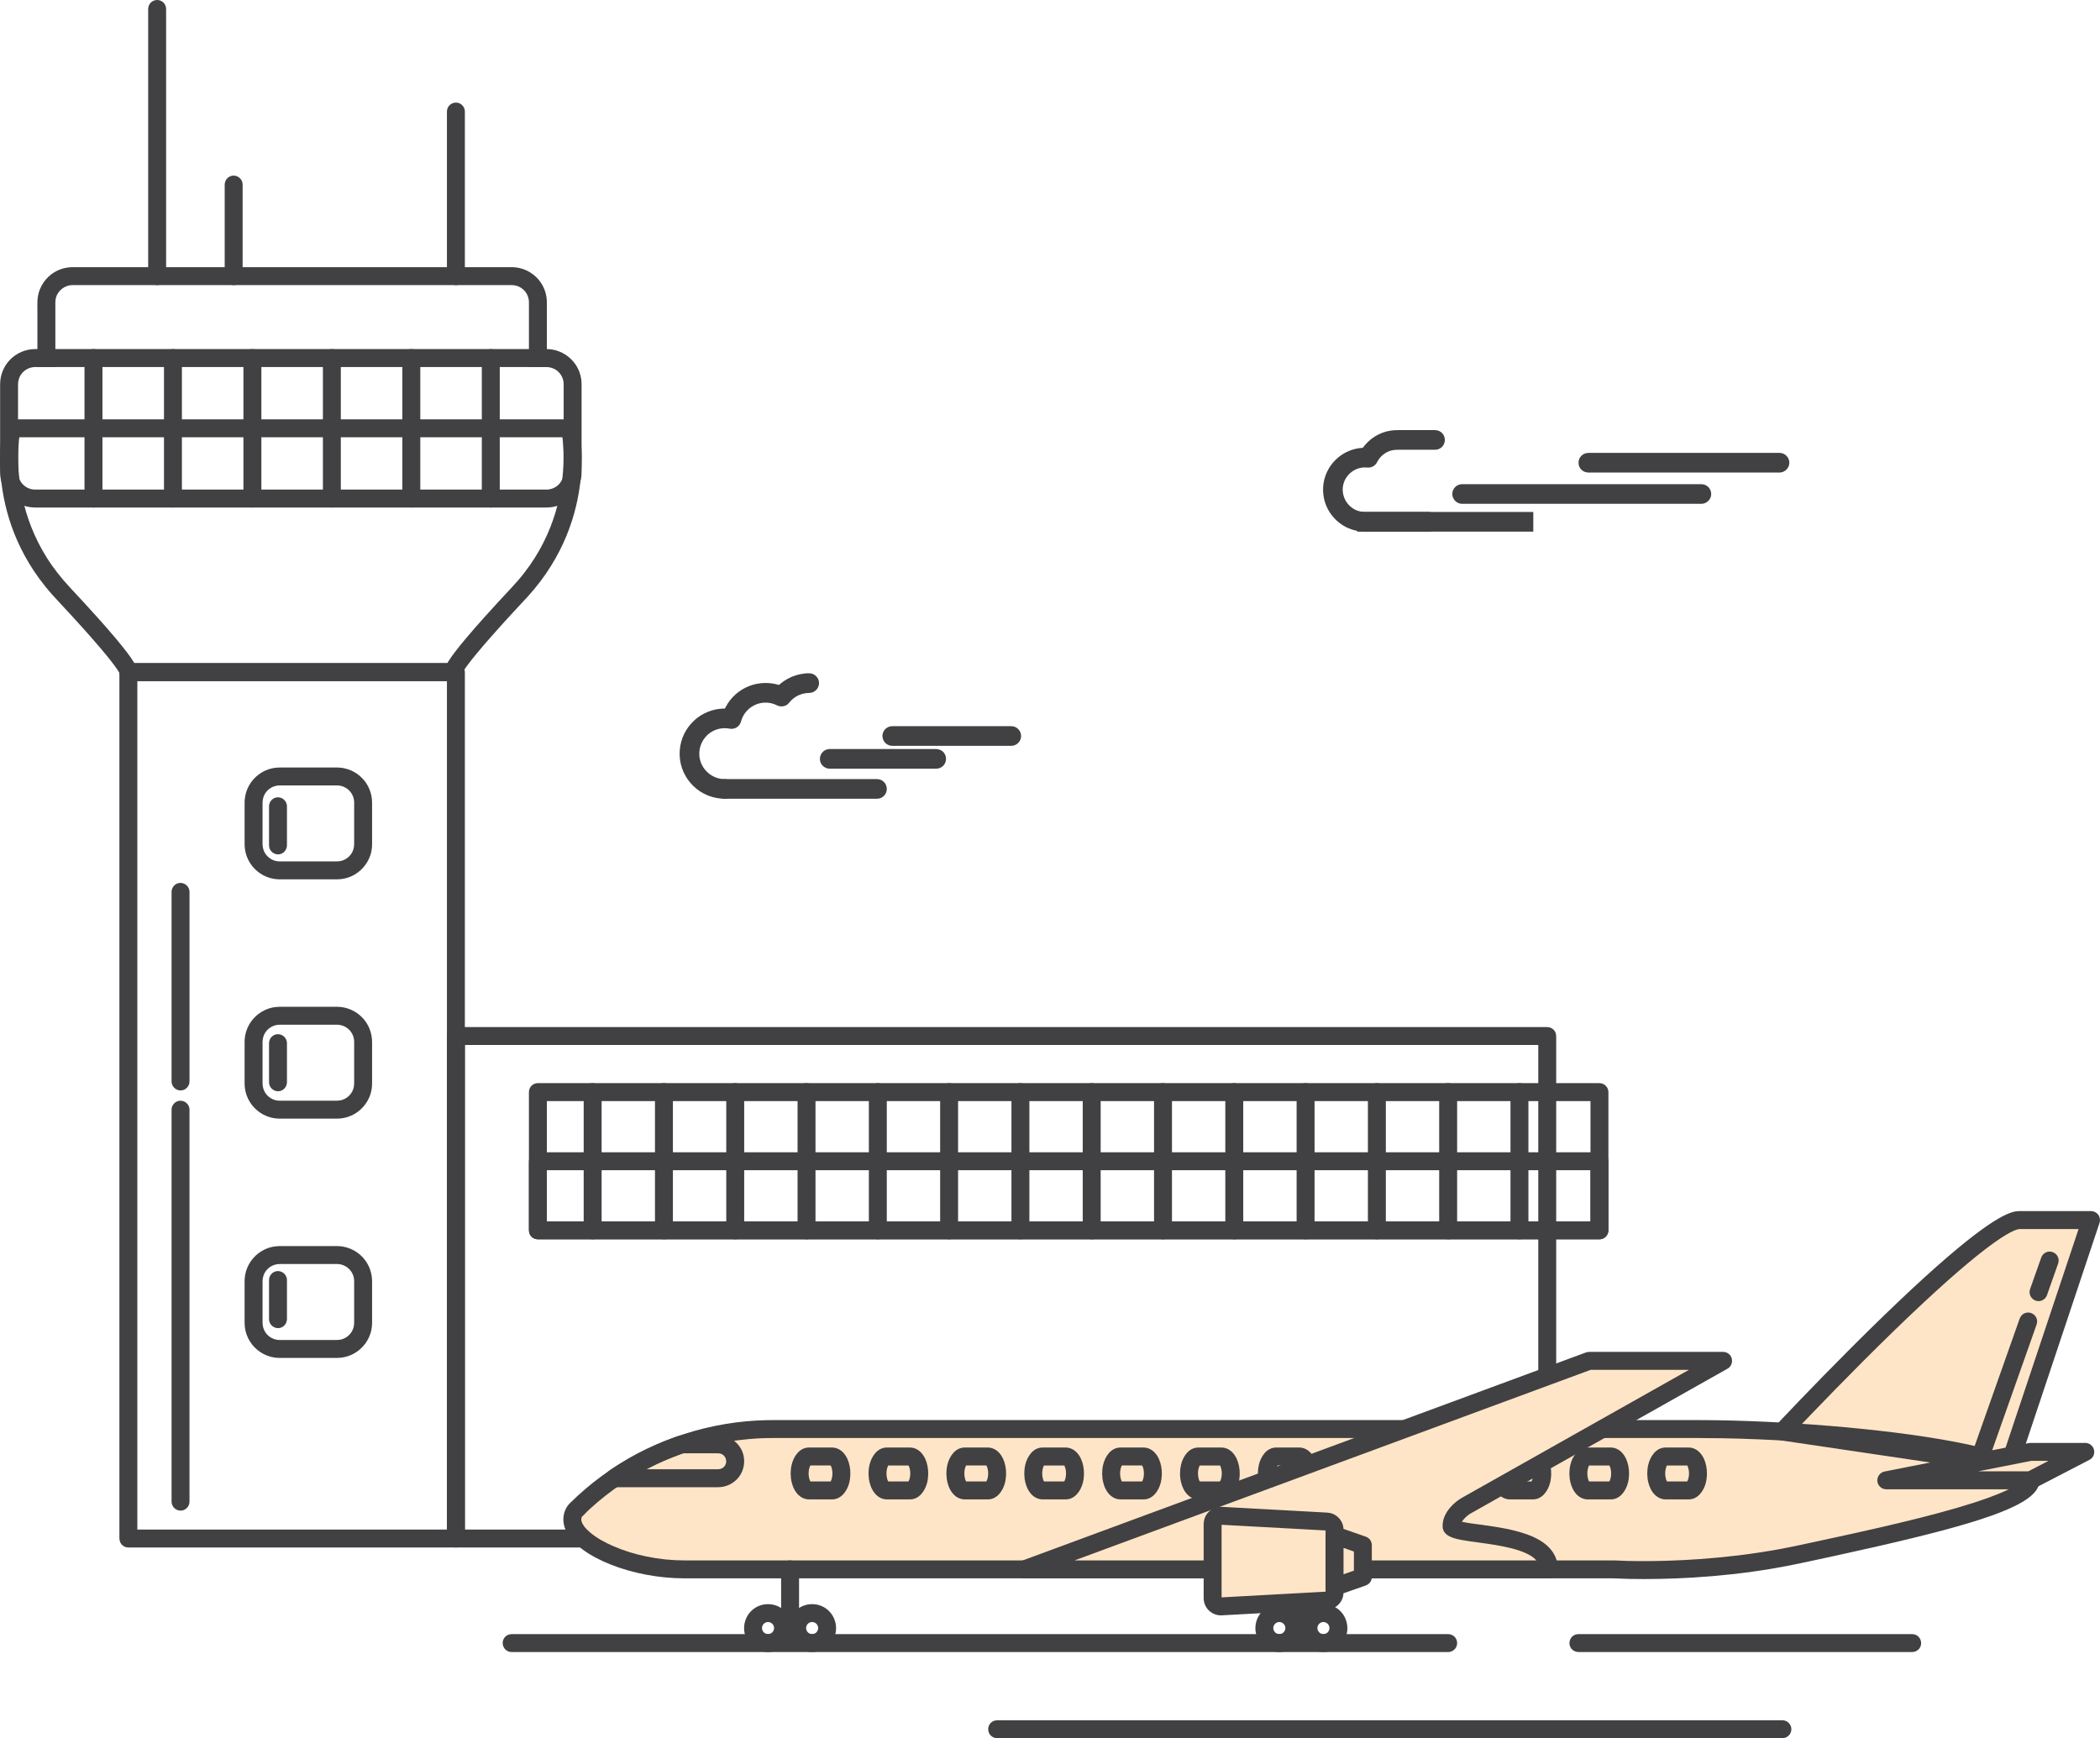 <svg width="354" height="293" viewBox="0 0 354 293" fill="none" xmlns="http://www.w3.org/2000/svg">
<g clip-path="url(#clip0_660_35012)">
<path d="M257.151 88.296H230.119C230.068 88.296 230.095 88.242 230.095 88.197C230.095 88.15 230.093 87.62 230.097 87.62H257.127C257.16 87.62 257.151 87.62 257.151 87.659V88.296Z" fill="#414042"/>
<path d="M258.469 89.614H228.812C228.812 89.614 228.777 89.617 228.777 89.612V86.312C228.777 86.292 229.302 86.302 229.341 86.302H258.469C258.469 86.302 258.469 86.559 258.469 86.573V89.614Z" fill="#414042"/>
<path d="M240.828 88.296H230.195C228.853 88.296 227.557 87.877 226.505 87.034C225.174 85.966 224.37 84.333 224.346 82.626C224.323 80.921 225.08 79.268 226.378 78.165C227.015 77.624 227.769 77.223 228.574 77.002C228.99 76.887 229.419 76.82 229.85 76.802C229.956 76.797 230.063 76.796 230.168 76.797C230.221 76.797 230.275 76.799 230.329 76.802C230.355 76.803 230.383 76.805 230.409 76.806C230.464 76.809 230.463 76.808 230.491 76.76C230.605 76.555 230.731 76.358 230.869 76.17C231.943 74.698 233.686 73.821 235.508 73.821H241.91C242.115 73.821 242.275 74.009 242.244 74.212C242.218 74.376 242.073 74.497 241.907 74.497H235.681C235.159 74.497 234.644 74.542 234.139 74.683C233.269 74.924 232.472 75.4 231.848 76.053C231.53 76.385 231.258 76.761 231.04 77.166C230.988 77.263 230.949 77.374 230.857 77.44C230.742 77.523 230.615 77.499 230.483 77.49C230.231 77.471 229.976 77.47 229.724 77.489C228.874 77.55 228.046 77.831 227.332 78.296C225.898 79.231 225.014 80.863 225.023 82.575C225.032 84.286 225.933 85.907 227.374 86.828C228.093 87.286 228.926 87.559 229.777 87.611C229.991 87.624 230.205 87.621 230.419 87.621H240.824C241.23 87.621 241.285 88.23 240.881 88.293C240.864 88.296 240.846 88.297 240.829 88.297L240.828 88.296Z" fill="#414042"/>
<path d="M240.828 89.614H230.195C228.849 89.614 227.537 89.272 226.389 88.561C224.965 87.68 223.877 86.296 223.365 84.7C222.833 83.041 222.94 81.204 223.664 79.619C224.363 78.088 225.611 76.832 227.139 76.127C227.923 75.765 228.771 75.55 229.632 75.493C229.7 75.489 229.731 75.498 229.772 75.44C229.807 75.393 229.841 75.346 229.876 75.301C229.951 75.201 230.03 75.103 230.111 75.007C230.265 74.824 230.429 74.649 230.601 74.483C230.942 74.153 231.317 73.857 231.719 73.603C232.524 73.092 233.432 72.746 234.374 72.593C234.836 72.518 235.299 72.502 235.765 72.502H241.769C241.862 72.502 241.954 72.5 242.046 72.508C242.469 72.542 242.869 72.743 243.151 73.061C243.738 73.722 243.689 74.758 243.047 75.363C242.741 75.651 242.332 75.814 241.912 75.814H235.719C235.233 75.814 234.757 75.856 234.292 76.014C233.432 76.306 232.7 76.915 232.249 77.703C232.133 77.906 232.039 78.111 231.881 78.285C231.73 78.451 231.545 78.585 231.341 78.676C231.134 78.769 230.909 78.818 230.682 78.82C230.424 78.823 230.169 78.782 229.91 78.795C228.185 78.88 226.698 80.19 226.398 81.892C226.095 83.607 227.052 85.349 228.66 86.016C229.143 86.218 229.655 86.302 230.177 86.302H240.828C241.659 86.302 242.382 86.945 242.475 87.772C242.583 88.739 241.803 89.614 240.829 89.614H240.828Z" fill="#414042"/>
<path d="M286.805 83.609H246.869C246.648 83.609 246.312 83.665 246.181 83.442C246.048 83.216 246.221 82.933 246.478 82.933H286.802C286.923 82.933 287.036 82.997 287.097 83.1C287.227 83.322 287.061 83.609 286.804 83.609H286.805Z" fill="#414042"/>
<path d="M286.804 84.926H246.868C246.617 84.926 246.354 84.942 246.107 84.885C245.246 84.692 244.678 83.822 244.846 82.956C244.994 82.187 245.69 81.615 246.472 81.615H286.448C286.779 81.615 287.095 81.605 287.413 81.731C288.144 82.02 288.579 82.811 288.43 83.585C288.282 84.353 287.587 84.926 286.804 84.926Z" fill="#414042"/>
<path d="M299.979 78.34H267.775C267.738 78.34 267.702 78.34 267.665 78.331C267.283 78.242 267.354 77.663 267.745 77.663H299.979C300.143 77.663 300.288 77.787 300.313 77.949C300.345 78.151 300.184 78.34 299.979 78.34Z" fill="#414042"/>
<path d="M299.979 79.656H267.775C267.307 79.656 266.861 79.478 266.538 79.135C265.932 78.492 265.948 77.455 266.573 76.83C266.895 76.508 267.327 76.345 267.778 76.345H299.839C299.904 76.345 299.969 76.344 300.032 76.345C300.912 76.374 301.634 77.119 301.634 78C301.634 78.882 300.879 79.656 299.978 79.656L299.979 79.656Z" fill="#414042"/>
<path d="M122.166 133.324C120.453 133.324 118.791 132.606 117.612 131.365C116.427 130.117 115.798 128.411 115.892 126.693C115.985 124.991 116.789 123.376 118.082 122.267C118.719 121.721 119.464 121.303 120.264 121.049C120.675 120.918 121.099 120.831 121.529 120.787C121.752 120.764 121.977 120.754 122.201 120.755C122.345 120.755 122.491 120.761 122.634 120.773C122.706 120.778 122.778 120.785 122.851 120.793C122.887 120.796 122.923 120.801 122.959 120.806C123.001 120.812 123.06 120.84 123.076 120.794C123.62 119.107 124.885 117.704 126.505 116.984C127.328 116.618 128.225 116.434 129.124 116.443C129.694 116.449 130.263 116.531 130.811 116.691C131.084 116.771 131.352 116.87 131.612 116.986C131.657 117.006 131.654 116.988 131.683 116.955C131.703 116.932 131.723 116.909 131.743 116.888C131.783 116.843 131.824 116.799 131.866 116.756C131.955 116.662 132.047 116.571 132.141 116.483C132.86 115.815 133.733 115.32 134.676 115.051C135.152 114.915 135.644 114.836 136.139 114.815C136.356 114.806 136.625 114.776 136.725 115.023C136.808 115.23 136.661 115.468 136.437 115.486C136.192 115.505 135.948 115.5 135.703 115.532C135.462 115.562 135.222 115.607 134.988 115.669C134.523 115.791 134.073 115.973 133.654 116.21C133.232 116.448 132.843 116.742 132.496 117.081C132.32 117.254 132.154 117.438 132.002 117.632C131.939 117.714 131.838 117.762 131.735 117.761C131.604 117.761 131.483 117.673 131.367 117.621C129.582 116.809 127.448 117.012 125.844 118.134C125.132 118.63 124.541 119.291 124.127 120.054C123.914 120.445 123.749 120.862 123.635 121.293C123.608 121.392 123.537 121.475 123.443 121.516C123.319 121.57 123.19 121.528 123.064 121.507C122.767 121.458 122.466 121.434 122.164 121.434C120.455 121.434 118.811 122.237 117.755 123.581C116.685 124.941 116.301 126.762 116.733 128.439C117.153 130.07 118.323 131.456 119.857 132.151C120.378 132.388 120.935 132.542 121.504 132.61C121.644 132.626 121.784 132.637 121.925 132.643C122.067 132.649 122.232 132.622 122.357 132.708C122.625 132.892 122.49 133.325 122.165 133.325L122.166 133.324Z" fill="#414042"/>
<path d="M122.166 134.641C120.455 134.641 118.772 134.052 117.434 132.985C116.122 131.938 115.174 130.464 114.778 128.831C114.369 127.145 114.556 125.334 115.306 123.769C116.028 122.263 117.247 121.014 118.736 120.258C119.496 119.872 120.319 119.617 121.164 119.505C121.382 119.476 121.6 119.456 121.82 119.447C121.926 119.442 122.033 119.439 122.14 119.439C122.178 119.439 122.197 119.452 122.215 119.415C122.227 119.39 122.238 119.364 122.251 119.34C122.279 119.282 122.309 119.224 122.339 119.167C122.552 118.763 122.8 118.379 123.082 118.02C124.203 116.593 125.829 115.605 127.61 115.264C128.648 115.065 129.729 115.081 130.758 115.318C130.896 115.349 131.033 115.385 131.17 115.425C131.204 115.435 131.238 115.445 131.273 115.456C131.319 115.47 131.319 115.456 131.352 115.424C131.406 115.376 131.461 115.328 131.517 115.282C131.714 115.116 131.919 114.959 132.132 114.814C132.555 114.525 133.008 114.278 133.482 114.08C133.956 113.882 134.451 113.732 134.955 113.634C135.454 113.536 135.983 113.471 136.493 113.495C137.374 113.537 138.083 114.296 138.069 115.176C138.054 116.057 137.32 116.791 136.44 116.805C135.465 116.82 134.532 117.115 133.761 117.723C133.57 117.874 133.393 118.04 133.231 118.221C133.066 118.402 132.929 118.602 132.731 118.75C132.327 119.054 131.793 119.152 131.306 119.02C131.032 118.946 130.787 118.793 130.521 118.696C130.256 118.599 129.983 118.529 129.704 118.487C129.216 118.413 128.714 118.424 128.23 118.519C127.376 118.687 126.584 119.118 125.977 119.742C125.673 120.055 125.418 120.414 125.223 120.803C125.123 121.001 125.039 121.208 124.971 121.42C124.903 121.635 124.852 121.848 124.738 122.044C124.517 122.418 124.151 122.696 123.731 122.807C123.492 122.869 123.238 122.878 122.995 122.83C122.705 122.773 122.408 122.746 122.113 122.75C121.258 122.76 120.417 123.031 119.716 123.52C118.296 124.512 117.598 126.309 117.986 128C118.368 129.662 119.753 130.976 121.434 131.267C121.65 131.304 121.868 131.325 122.087 131.329C122.309 131.333 122.519 131.352 122.728 131.428C123.123 131.57 123.455 131.864 123.645 132.239C124.044 133.027 123.732 134.016 122.958 134.439C122.716 134.571 122.442 134.64 122.167 134.64L122.166 134.641Z" fill="#414042"/>
<path d="M147.839 133.324H122.181C121.981 133.324 121.813 133.166 121.829 132.959C121.843 132.773 122.003 132.648 122.183 132.648H147.825C147.889 132.648 147.953 132.661 148.01 132.694C148.3 132.864 148.176 133.325 147.839 133.325V133.324Z" fill="#414042"/>
<path d="M147.838 134.641H122.18C121.555 134.641 120.972 134.292 120.688 133.732C120.288 132.944 120.601 131.955 121.375 131.531C121.787 131.306 122.218 131.33 122.665 131.33H147.773C148.141 131.33 148.496 131.421 148.799 131.638C149.517 132.15 149.707 133.17 149.214 133.905C148.909 134.36 148.387 134.641 147.838 134.641Z" fill="#414042"/>
<path d="M157.823 128.256H139.874C139.585 128.256 139.412 127.907 139.617 127.687C139.694 127.604 139.797 127.579 139.905 127.579H157.814C157.911 127.579 158.004 127.615 158.071 127.687C158.268 127.899 158.113 128.256 157.823 128.256Z" fill="#414042"/>
<path d="M157.824 129.574H139.875C139.172 129.574 138.528 129.123 138.299 128.455C138.011 127.62 138.455 126.681 139.28 126.369C139.695 126.211 140.194 126.262 140.634 126.262H157.777C158.294 126.262 158.782 126.472 159.11 126.878C159.667 127.564 159.571 128.598 158.902 129.173C158.603 129.43 158.218 129.574 157.824 129.574Z" fill="#414042"/>
<path d="M170.472 124.405H150.574C150.392 124.405 150.202 124.415 150.103 124.215C149.989 123.983 150.171 123.728 150.419 123.728H170.469C170.598 123.728 170.718 123.8 170.775 123.917C170.884 124.138 170.717 124.404 170.471 124.404L170.472 124.405Z" fill="#414042"/>
<path d="M170.471 125.722H151.163C150.793 125.722 150.378 125.763 150.017 125.675C149.16 125.467 148.606 124.589 148.786 123.727C148.945 122.968 149.636 122.41 150.41 122.41H169.8C170.241 122.41 170.715 122.367 171.128 122.545C171.841 122.854 172.252 123.644 172.092 124.406C171.934 125.163 171.244 125.722 170.472 125.722H170.471Z" fill="#414042"/>
<path d="M86.276 45.038H12.232C10.94 45.038 9.67 45.462 8.642 46.245C7.288 47.277 6.424 48.874 6.318 50.575C6.283 51.131 6.307 51.694 6.307 52.251V61.834C6.307 61.886 6.334 61.866 6.385 61.866H9.291C9.341 61.866 9.33 61.863 9.33 61.816V51.205C9.33 50.933 9.33 50.667 9.382 50.398C9.643 49.049 10.86 48.06 12.229 48.06H86.276C87.072 48.06 87.843 48.397 88.386 48.978C88.885 49.514 89.163 50.225 89.163 50.957V61.768C89.163 61.774 89.163 61.866 89.163 61.866H91.891C91.982 61.866 92.095 61.849 92.185 61.87V51.114C92.185 50.732 92.168 50.352 92.105 49.974C91.966 49.138 91.644 48.335 91.167 47.634C90.215 46.233 88.674 45.284 86.99 45.08C86.754 45.051 86.515 45.037 86.277 45.037L86.276 45.038Z" fill="#414042"/>
<path d="M76.851 260.858H21.672C21.327 260.858 20.995 260.757 20.72 260.545C20.32 260.238 20.129 259.771 20.129 259.278V113.417C20.129 113.289 20.129 113.166 20.152 113.039C20.276 112.323 20.917 111.788 21.642 111.788H76.834C77.674 111.788 78.362 112.469 78.362 113.311V259.329C78.362 260.16 77.689 260.859 76.851 260.859V260.858ZM23.151 257.835H75.205C75.239 257.835 75.34 257.86 75.34 257.815V114.812C75.34 114.812 75.06 114.811 75.044 114.811H23.328C23.304 114.811 23.151 114.794 23.151 114.823V257.836V257.835Z" fill="#414042"/>
<path d="M76.416 114.81H21.647C20.994 114.81 20.4 114.382 20.201 113.758C20.158 113.625 20.162 113.491 20.093 113.37C20.069 113.327 20.045 113.285 20.019 113.243C19.944 113.118 19.865 112.997 19.785 112.877C19.49 112.44 19.174 112.019 18.851 111.602C18.277 110.86 17.68 110.136 17.075 109.42C16.13 108.301 15.163 107.2 14.187 106.11C12.782 104.541 11.356 102.991 9.919 101.453C9.129 100.609 8.354 99.755 7.629 98.854C6.957 98.017 6.321 97.151 5.726 96.258C4.636 94.62 3.685 92.889 2.892 91.088C2.184 89.481 1.603 87.819 1.153 86.122C0.757 84.628 0.462 83.108 0.269 81.575C0.106 80.277 0.015 78.969 0 77.661C-0.011 76.637 0.022 75.612 0.108 74.592C0.164 73.92 0.241 73.25 0.351 72.584C0.431 72.094 0.491 71.569 0.839 71.185C1.128 70.865 1.542 70.688 1.972 70.688H96.059C96.816 70.688 97.43 71.2 97.586 71.937C97.669 72.328 97.73 72.722 97.785 73.117C97.895 73.907 97.967 74.703 98.01 75.498C98.07 76.621 98.071 77.746 98.019 78.87C97.954 80.259 97.805 81.644 97.574 83.017C97.305 84.61 96.925 86.186 96.434 87.725C95.88 89.463 95.186 91.156 94.36 92.782C93.434 94.604 92.343 96.342 91.112 97.974C90.439 98.865 89.724 99.726 88.972 100.553C88.178 101.428 87.36 102.283 86.559 103.152C85.283 104.535 84.019 105.928 82.775 107.341C81.931 108.3 81.097 109.268 80.284 110.254C79.781 110.864 79.287 111.479 78.815 112.113C78.566 112.446 78.322 112.784 78.101 113.136C78.046 113.224 77.992 113.313 77.942 113.404C77.927 113.432 77.918 113.449 77.915 113.481C77.885 113.716 77.803 113.943 77.671 114.138C77.428 114.5 77.033 114.744 76.601 114.798C76.54 114.806 76.477 114.81 76.414 114.81H76.416ZM77.211 112.013C77.339 112.092 77.452 112.188 77.548 112.297C77.457 112.192 77.346 112.097 77.211 112.013ZM20.846 112.013C20.711 112.096 20.6 112.192 20.509 112.297C20.605 112.189 20.718 112.092 20.846 112.013ZM22.654 111.787H75.4C75.424 111.787 75.509 111.609 75.525 111.584C75.871 111.02 76.261 110.482 76.661 109.954C77.298 109.113 77.967 108.297 78.647 107.49C79.648 106.303 80.674 105.138 81.711 103.983C83.151 102.38 84.612 100.796 86.084 99.222C86.867 98.385 87.627 97.529 88.331 96.624C88.986 95.785 89.599 94.912 90.166 94.011C91.201 92.366 92.082 90.625 92.793 88.816C93.419 87.22 93.914 85.572 94.275 83.896C94.583 82.457 94.794 80.997 94.905 79.53C94.995 78.354 95.02 77.174 94.978 75.996C94.962 75.539 94.936 75.083 94.898 74.629C94.892 74.556 94.828 73.711 94.803 73.711H3.254C3.23 73.711 3.167 74.543 3.16 74.615C3.122 75.068 3.096 75.523 3.079 75.978C3.036 77.153 3.061 78.33 3.149 79.502C3.258 80.966 3.467 82.424 3.774 83.86C4.131 85.534 4.623 87.179 5.247 88.773C5.953 90.58 6.83 92.319 7.86 93.963C9.034 95.837 10.412 97.556 11.922 99.169C13.4 100.748 14.868 102.338 16.313 103.948C17.355 105.107 18.386 106.277 19.39 107.469C20.073 108.279 20.745 109.099 21.386 109.943C21.787 110.473 22.179 111.013 22.528 111.579C22.571 111.648 22.612 111.719 22.654 111.789V111.787Z" fill="#414042"/>
<path d="M92.185 58.844H5.925C4.334 58.844 2.788 59.503 1.681 60.647C0.617 61.749 0.02 63.238 0.02 64.769V78.942C0.02 79.581 0.012 80.213 0.142 80.844C0.485 82.497 1.552 83.952 3.019 84.786C3.917 85.295 4.932 85.552 5.961 85.552H92.041C92.706 85.552 93.364 85.461 93.996 85.25C95.588 84.719 96.907 83.501 97.566 81.958C97.879 81.227 98.038 80.435 98.038 79.64V64.897C98.038 64.566 98.025 64.237 97.978 63.909C97.858 63.069 97.553 62.258 97.091 61.545C96.17 60.126 94.651 59.144 92.974 58.903C92.712 58.865 92.448 58.845 92.184 58.843L92.185 58.844ZM95.017 79.642C95.017 80.497 94.627 81.322 93.968 81.867C93.452 82.293 92.796 82.529 92.127 82.529H6.115C5.936 82.529 5.759 82.53 5.58 82.509C4.74 82.408 3.973 81.927 3.51 81.219C3.195 80.737 3.041 80.177 3.041 79.604V64.808C3.041 64.279 3.165 63.764 3.431 63.305C3.955 62.407 4.924 61.867 5.959 61.867H92.039C92.689 61.867 93.324 62.048 93.85 62.439C94.532 62.946 94.965 63.746 95.011 64.595C95.019 64.737 95.016 64.882 95.016 65.025V79.643L95.017 79.642Z" fill="#414042"/>
<path d="M30.434 254.64C29.609 254.64 28.922 253.951 28.922 253.128V187.056C28.922 186.302 29.5 185.644 30.249 185.554C31.127 185.448 31.929 186.143 31.944 187.028C31.944 187.06 31.944 187.093 31.944 187.125V253.125C31.944 253.813 31.464 254.433 30.794 254.597C30.676 254.625 30.554 254.641 30.433 254.641L30.434 254.64Z" fill="#414042"/>
<path d="M30.434 183.81C29.609 183.81 28.922 183.122 28.922 182.298V150.345C28.922 149.646 29.414 149.022 30.097 148.866C30.958 148.67 31.828 149.279 31.934 150.156C31.962 150.391 31.945 150.636 31.945 150.871V182.284C31.945 182.87 31.612 183.415 31.079 183.666C30.878 183.761 30.657 183.811 30.434 183.811V183.81Z" fill="#414042"/>
<path d="M56.815 148.228H48.288C47.593 148.228 46.882 148.264 46.195 148.152C44.524 147.883 43.023 146.876 42.128 145.442C41.677 144.72 41.385 143.904 41.28 143.059C41.235 142.705 41.233 142.352 41.233 141.996V135.718C41.233 135.432 41.227 135.144 41.248 134.858C41.309 134.005 41.559 133.168 41.975 132.421C42.795 130.947 44.24 129.867 45.89 129.509C46.632 129.349 47.385 129.375 48.138 129.375H56.808C58.42 129.375 59.984 130.047 61.095 131.215C62.148 132.321 62.724 133.798 62.724 135.322V142.251C62.724 142.868 62.643 143.478 62.46 144.068C61.96 145.676 60.764 147.022 59.228 147.712C58.472 148.052 57.645 148.227 56.815 148.227V148.228ZM47.142 132.399C46.287 132.399 45.464 132.789 44.918 133.447C44.483 133.974 44.257 134.635 44.257 135.316V142.244C44.257 142.841 44.407 143.417 44.74 143.916C45.21 144.621 45.983 145.096 46.825 145.188C47.048 145.212 47.274 145.205 47.498 145.205H56.548C56.849 145.205 57.144 145.202 57.441 145.136C58.265 144.954 58.981 144.403 59.373 143.657C59.615 143.195 59.702 142.698 59.702 142.182V135.29C59.702 134.517 59.39 133.768 58.838 133.227C58.299 132.697 57.565 132.398 56.809 132.398H47.143L47.142 132.399Z" fill="#414042"/>
<path d="M56.815 188.565H48.288C47.593 188.565 46.882 188.6 46.195 188.489C44.524 188.22 43.023 187.213 42.128 185.779C41.677 185.057 41.385 184.241 41.28 183.396C41.235 183.042 41.233 182.688 41.233 182.333V176.054C41.233 175.767 41.227 175.48 41.248 175.194C41.309 174.341 41.559 173.504 41.975 172.757C42.795 171.283 44.24 170.202 45.89 169.845C46.632 169.685 47.385 169.711 48.138 169.711H56.808C58.42 169.711 59.984 170.383 61.095 171.551C62.148 172.657 62.724 174.134 62.724 175.658V182.588C62.724 183.205 62.643 183.815 62.46 184.405C61.96 186.013 60.764 187.359 59.228 188.049C58.472 188.389 57.645 188.564 56.815 188.564V188.565ZM47.142 172.736C46.287 172.736 45.464 173.126 44.918 173.784C44.483 174.31 44.257 174.971 44.257 175.653V182.581C44.257 183.178 44.407 183.753 44.74 184.253C45.21 184.958 45.983 185.431 46.825 185.525C47.048 185.549 47.274 185.542 47.498 185.542H56.548C56.849 185.542 57.144 185.539 57.441 185.473C58.265 185.291 58.981 184.74 59.373 183.994C59.616 183.532 59.702 183.035 59.702 182.519V175.626C59.702 174.854 59.39 174.104 58.838 173.563C58.299 173.033 57.565 172.734 56.809 172.734H47.143L47.142 172.736Z" fill="#414042"/>
<path d="M56.815 228.902H48.288C47.593 228.902 46.882 228.937 46.195 228.826C44.524 228.557 43.023 227.55 42.128 226.116C41.677 225.395 41.385 224.578 41.28 223.733C41.235 223.379 41.233 223.026 41.233 222.67V216.391C41.233 216.104 41.227 215.817 41.248 215.531C41.309 214.678 41.559 213.841 41.975 213.094C42.795 211.62 44.24 210.539 45.89 210.182C46.632 210.021 47.385 210.048 48.138 210.048H56.808C58.42 210.048 59.984 210.719 61.095 211.887C62.148 212.994 62.724 214.47 62.724 215.995V222.925C62.724 223.541 62.643 224.152 62.46 224.741C61.96 226.349 60.764 227.695 59.228 228.385C58.472 228.725 57.645 228.9 56.815 228.9V228.902ZM47.142 213.073C46.287 213.073 45.464 213.463 44.918 214.121C44.483 214.648 44.257 215.309 44.257 215.99V222.918C44.257 223.514 44.407 224.089 44.74 224.59C45.21 225.294 45.983 225.768 46.825 225.861C47.048 225.886 47.274 225.879 47.498 225.879H56.548C56.849 225.879 57.144 225.876 57.441 225.81C58.265 225.628 58.981 225.077 59.373 224.332C59.615 223.87 59.702 223.372 59.702 222.857V215.964C59.702 215.191 59.39 214.442 58.838 213.901C58.299 213.371 57.565 213.072 56.809 213.072H47.143L47.142 213.073Z" fill="#414042"/>
<path d="M15.758 85.551C14.934 85.551 14.246 84.863 14.246 84.039V60.441C14.246 60.112 14.315 59.795 14.501 59.517C14.991 58.786 16.036 58.629 16.717 59.188C17.083 59.489 17.27 59.932 17.27 60.401V84.029C17.27 84.857 16.591 85.552 15.759 85.552L15.758 85.551Z" fill="#414042"/>
<path d="M29.152 85.551C28.328 85.551 27.641 84.863 27.641 84.039V60.441C27.641 60.112 27.709 59.795 27.895 59.517C28.385 58.786 29.431 58.629 30.111 59.188C30.478 59.489 30.664 59.932 30.664 60.401V84.029C30.664 84.857 29.986 85.552 29.152 85.552V85.551Z" fill="#414042"/>
<path d="M42.547 85.551C41.723 85.551 41.035 84.863 41.035 84.039V60.441C41.035 60.112 41.103 59.795 41.29 59.517C41.78 58.786 42.825 58.629 43.506 59.188C43.873 59.489 44.059 59.932 44.059 60.401V84.029C44.059 84.857 43.38 85.552 42.547 85.552V85.551Z" fill="#414042"/>
<path d="M55.943 85.551C55.119 85.551 54.432 84.863 54.432 84.039V60.441C54.432 60.112 54.5 59.795 54.686 59.517C55.176 58.786 56.222 58.629 56.902 59.188C57.269 59.489 57.455 59.932 57.455 60.401V84.029C57.455 84.857 56.776 85.552 55.943 85.552V85.551Z" fill="#414042"/>
<path d="M69.338 85.551C68.514 85.551 67.826 84.863 67.826 84.039V60.441C67.826 60.112 67.894 59.795 68.081 59.517C68.57 58.786 69.616 58.629 70.296 59.188C70.662 59.489 70.849 59.932 70.849 60.401V84.029C70.849 84.857 70.17 85.552 69.337 85.552L69.338 85.551Z" fill="#414042"/>
<path d="M82.732 85.551C81.908 85.551 81.221 84.863 81.221 84.039V60.441C81.221 60.112 81.289 59.795 81.475 59.517C81.965 58.786 83.011 58.629 83.692 59.188C84.058 59.489 84.244 59.932 84.244 60.401V84.029C84.244 84.857 83.565 85.552 82.732 85.552V85.551Z" fill="#414042"/>
<path d="M260.82 260.858H76.896C76.289 260.858 75.728 260.53 75.474 259.969C75.357 259.711 75.34 259.448 75.34 259.175V174.644C75.34 173.909 75.889 173.263 76.616 173.149C76.726 173.132 76.835 173.131 76.946 173.131H260.769C261.3 173.131 261.797 173.37 262.09 173.823C262.282 174.122 262.331 174.454 262.331 174.797V259.343C262.331 259.995 261.901 260.589 261.279 260.787C261.131 260.835 260.976 260.859 260.82 260.859V260.858ZM78.363 257.835H259.286C259.325 257.835 259.309 257.804 259.309 257.768V176.274C259.309 176.257 259.321 176.155 259.301 176.155H78.366C78.359 176.155 78.363 176.302 78.363 176.313V257.836V257.835Z" fill="#414042"/>
<path d="M269.622 208.909H90.72C90.147 208.909 89.613 208.623 89.338 208.11C89.124 207.709 89.161 207.268 89.161 206.832V184.192C89.161 183.9 89.206 183.618 89.351 183.359C89.616 182.881 90.13 182.581 90.675 182.581H269.596C270.43 182.581 271.133 183.249 271.133 184.094V207.373C271.133 208.206 270.464 208.908 269.621 208.908L269.622 208.909ZM92.183 205.886H268.086H268.111V185.605H92.285C92.279 185.605 92.183 185.605 92.183 185.605V205.885V205.886Z" fill="#414042"/>
<path d="M269.622 208.909H90.719C90.147 208.909 89.612 208.623 89.338 208.11C89.183 207.821 89.16 207.517 89.16 207.2V195.844C89.16 195.38 89.305 194.945 89.657 194.625C89.957 194.354 90.339 194.234 90.736 194.234H269.537C269.747 194.234 269.953 194.255 270.153 194.33C270.755 194.556 271.135 195.139 271.135 195.775V207.059C271.135 207.223 271.143 207.392 271.126 207.556C271.047 208.316 270.386 208.91 269.623 208.91L269.622 208.909ZM92.183 205.886H268.085C268.085 205.886 268.11 205.887 268.11 205.886V198.714C268.11 198.635 268.112 197.258 268.109 197.258H92.197C92.172 197.258 92.182 197.267 92.182 197.295V205.887L92.183 205.886Z" fill="#414042"/>
<path d="M99.904 208.908C99.08 208.908 98.393 208.22 98.393 207.397V184.118C98.393 183.554 98.691 183.028 99.192 182.759C99.969 182.343 100.966 182.702 101.302 183.516C101.395 183.74 101.416 183.974 101.416 184.212V207.315C101.416 207.652 101.343 207.976 101.147 208.258C100.867 208.663 100.397 208.908 99.904 208.908Z" fill="#414042"/>
<path d="M111.922 208.908C111.098 208.908 110.41 208.221 110.41 207.397V184.118C110.41 183.554 110.708 183.028 111.209 182.759C111.986 182.343 112.983 182.702 113.319 183.516C113.412 183.74 113.433 183.974 113.433 184.212V207.315C113.433 207.652 113.36 207.976 113.164 208.258C112.883 208.663 112.413 208.908 111.921 208.908H111.922Z" fill="#414042"/>
<path d="M123.939 208.908C123.115 208.908 122.428 208.22 122.428 207.397V184.118C122.428 183.554 122.726 183.028 123.227 182.759C124.004 182.343 125.001 182.702 125.337 183.516C125.43 183.74 125.451 183.974 125.451 184.212V207.315C125.451 207.652 125.378 207.976 125.182 208.258C124.902 208.663 124.432 208.908 123.939 208.908Z" fill="#414042"/>
<path d="M135.958 208.908C135.134 208.908 134.447 208.22 134.447 207.397V184.118C134.447 183.554 134.745 183.028 135.246 182.759C136.023 182.343 137.02 182.702 137.356 183.516C137.449 183.74 137.47 183.974 137.47 184.212V207.315C137.47 207.652 137.397 207.976 137.201 208.258C136.921 208.663 136.451 208.908 135.958 208.908Z" fill="#414042"/>
<path d="M147.977 208.908C147.152 208.908 146.465 208.22 146.465 207.397V184.118C146.465 183.554 146.763 183.028 147.264 182.759C148.041 182.343 149.038 182.702 149.374 183.516C149.467 183.74 149.488 183.974 149.488 184.212V207.315C149.488 207.652 149.415 207.976 149.22 208.258C148.939 208.663 148.469 208.908 147.977 208.908Z" fill="#414042"/>
<path d="M159.994 208.908C159.17 208.908 158.482 208.22 158.482 207.397V184.118C158.482 183.554 158.781 183.028 159.282 182.759C160.059 182.343 161.056 182.702 161.392 183.516C161.485 183.74 161.506 183.974 161.506 184.212V207.315C161.506 207.652 161.433 207.976 161.237 208.258C160.957 208.663 160.487 208.908 159.994 208.908Z" fill="#414042"/>
<path d="M172.012 208.908C171.187 208.908 170.5 208.22 170.5 207.397V184.118C170.5 183.554 170.798 183.028 171.3 182.759C172.076 182.343 173.073 182.702 173.409 183.516C173.503 183.74 173.523 183.974 173.523 184.212V207.315C173.523 207.652 173.45 207.976 173.255 208.258C172.975 208.663 172.505 208.908 172.012 208.908Z" fill="#414042"/>
<path d="M184.029 208.908C183.205 208.908 182.518 208.22 182.518 207.397V184.118C182.518 183.554 182.816 183.028 183.317 182.759C184.094 182.343 185.091 182.702 185.427 183.516C185.52 183.74 185.541 183.974 185.541 184.212V207.315C185.541 207.652 185.468 207.976 185.272 208.258C184.991 208.663 184.521 208.908 184.029 208.908Z" fill="#414042"/>
<path d="M196.049 208.908C195.225 208.908 194.537 208.221 194.537 207.397V184.118C194.537 183.554 194.835 183.028 195.337 182.759C196.113 182.343 197.11 182.702 197.447 183.516C197.54 183.74 197.561 183.974 197.561 184.212V207.315C197.561 207.652 197.487 207.976 197.292 208.258C197.012 208.663 196.542 208.908 196.049 208.908Z" fill="#414042"/>
<path d="M208.064 208.908C207.24 208.908 206.553 208.22 206.553 207.397V184.118C206.553 183.554 206.851 183.028 207.352 182.759C208.129 182.343 209.126 182.702 209.462 183.516C209.555 183.74 209.576 183.974 209.576 184.212V207.315C209.576 207.652 209.503 207.976 209.307 208.258C209.027 208.663 208.557 208.908 208.064 208.908Z" fill="#414042"/>
<path d="M220.084 208.908C219.26 208.908 218.572 208.22 218.572 207.397V184.118C218.572 183.554 218.87 183.028 219.372 182.759C220.149 182.343 221.146 182.702 221.482 183.516C221.575 183.74 221.596 183.974 221.596 184.212V207.315C221.596 207.652 221.523 207.976 221.327 208.258C221.046 208.663 220.576 208.908 220.084 208.908Z" fill="#414042"/>
<path d="M232.102 208.908C231.277 208.908 230.59 208.22 230.59 207.397V184.118C230.59 183.554 230.888 183.028 231.389 182.759C232.166 182.343 233.163 182.702 233.499 183.516C233.592 183.74 233.613 183.974 233.613 184.212V207.315C233.613 207.652 233.54 207.976 233.345 208.258C233.064 208.663 232.593 208.908 232.102 208.908Z" fill="#414042"/>
<path d="M244.119 208.908C243.295 208.908 242.607 208.221 242.607 207.397V184.118C242.607 183.554 242.906 183.028 243.407 182.759C244.184 182.343 245.181 182.702 245.517 183.516C245.61 183.74 245.631 183.974 245.631 184.212V207.315C245.631 207.652 245.558 207.976 245.362 208.258C245.081 208.663 244.611 208.908 244.119 208.908Z" fill="#414042"/>
<path d="M256.137 208.908C255.312 208.908 254.625 208.22 254.625 207.397V184.118C254.625 183.554 254.923 183.028 255.425 182.759C256.201 182.343 257.198 182.702 257.535 183.516C257.628 183.74 257.648 183.974 257.648 184.212V207.315C257.648 207.652 257.575 207.976 257.38 208.258C257.099 208.663 256.629 208.908 256.137 208.908Z" fill="#414042"/>
<path d="M219.376 276.198C218.551 276.198 217.864 275.51 217.864 274.686V264.94C217.864 264.767 217.855 264.588 217.87 264.414C217.946 263.533 218.794 262.896 219.662 263.062C220.375 263.198 220.888 263.839 220.888 264.56V274.376C220.888 274.522 220.894 274.672 220.882 274.819C220.816 275.59 220.149 276.198 219.376 276.198Z" fill="#414042"/>
<path d="M215.658 278.478C213.932 278.478 212.357 277.334 211.819 275.694C211.275 274.035 211.892 272.172 213.307 271.155C214.727 270.135 216.698 270.16 218.091 271.214C219.481 272.265 220.052 274.144 219.466 275.79C218.899 277.382 217.349 278.478 215.659 278.478H215.658ZM215.658 273.421C215.229 273.421 214.837 273.702 214.697 274.106C214.555 274.517 214.697 274.983 215.042 275.246C215.388 275.51 215.877 275.522 216.234 275.275C216.59 275.029 216.756 274.572 216.636 274.156C216.511 273.726 216.105 273.422 215.658 273.422V273.421Z" fill="#414042"/>
<path d="M223.093 278.478C221.367 278.478 219.79 277.334 219.253 275.694C218.709 274.035 219.326 272.172 220.741 271.155C222.16 270.135 224.132 270.16 225.525 271.214C226.915 272.266 227.485 274.144 226.899 275.79C226.332 277.382 224.782 278.478 223.092 278.478H223.093ZM223.093 273.421C222.664 273.421 222.271 273.701 222.131 274.106C221.989 274.517 222.133 274.983 222.477 275.246C222.821 275.51 223.31 275.522 223.668 275.275C224.024 275.029 224.19 274.572 224.069 274.156C223.945 273.726 223.539 273.422 223.093 273.422V273.421Z" fill="#414042"/>
<path d="M352.5 206L340 205.5L320.5 220.5L301 241.5L333 247L339 246.5L352.5 206Z" fill="#FFE5C7"/>
<path d="M303.433 261.987C301.02 262.507 298.589 262.94 296.148 263.298C293.882 263.63 291.608 263.897 289.328 264.105C287.309 264.289 285.287 264.428 283.261 264.521C281.587 264.598 279.912 264.645 278.236 264.66C277.005 264.672 275.772 264.665 274.541 264.637C273.847 264.621 273.154 264.599 272.462 264.565C272.291 264.557 272.122 264.546 271.95 264.546H115.394C113.54 264.546 111.688 264.384 109.861 264.075C107.85 263.734 105.863 263.218 103.954 262.497C102.357 261.895 100.792 261.151 99.392 260.17C98.383 259.464 97.372 258.594 96.816 257.471C96.605 257.046 96.469 256.578 96.473 256.1C96.478 255.63 96.623 255.175 96.868 254.776C96.986 254.585 97.156 254.439 97.317 254.283C97.53 254.075 97.744 253.869 97.961 253.664C98.39 253.26 98.828 252.863 99.272 252.475C100.148 251.711 101.053 250.981 101.983 250.285C103.86 248.881 105.843 247.618 107.909 246.511C109.935 245.425 112.041 244.49 114.203 243.714C116.486 242.895 118.827 242.243 121.206 241.776C123.523 241.321 125.875 241.039 128.234 240.937C128.909 240.908 129.585 240.895 130.261 240.895H286.534C288.227 240.895 289.919 240.919 291.612 240.959C293.42 241.002 295.227 241.064 297.033 241.142C298.913 241.224 300.792 241.325 302.671 241.442C304.581 241.562 306.491 241.7 308.399 241.857C310.299 242.012 312.197 242.186 314.092 242.382C315.938 242.572 317.782 242.781 319.623 243.015C321.374 243.237 323.123 243.481 324.866 243.755C326.48 244.007 328.091 244.285 329.694 244.597C331.129 244.877 332.561 245.186 333.981 245.54C335.199 245.844 336.41 246.181 337.601 246.581C338.563 246.904 339.517 247.266 340.428 247.717C341.011 248.005 341.65 248.336 342.035 248.881C342.293 249.245 342.351 249.678 342.174 250.09C341.95 250.61 341.483 251.011 341.037 251.34C340.348 251.849 339.581 252.249 338.808 252.615C337.785 253.098 336.731 253.514 335.668 253.902C334.392 254.366 333.101 254.787 331.803 255.184C330.34 255.631 328.869 256.048 327.393 256.447C325.807 256.875 324.217 257.282 322.622 257.677C320.976 258.083 319.325 258.475 317.673 258.857C316.026 259.238 314.378 259.609 312.728 259.974C311.143 260.324 309.556 260.669 307.969 261.012C306.507 261.328 305.044 261.641 303.581 261.957C303.533 261.967 303.484 261.977 303.437 261.988C319.736 258.474 287.133 265.505 303.437 261.988L303.433 261.987Z" fill="#FFE5C7"/>
<path d="M277.115 266.177C275.5 266.177 273.881 266.154 272.268 266.069C272.17 266.064 272.074 266.057 271.978 266.057H115.392C113.232 266.057 111.07 265.845 108.947 265.446C106.894 265.059 104.868 264.497 102.926 263.725C101.257 263.061 99.627 262.242 98.184 261.166C97.015 260.294 95.898 259.207 95.324 257.842C94.907 256.85 94.835 255.738 95.216 254.723C95.311 254.471 95.431 254.229 95.572 253.999C95.724 253.749 95.907 253.55 96.114 253.345C96.529 252.936 96.95 252.533 97.38 252.139C99.099 250.562 100.934 249.112 102.863 247.8C104.757 246.514 106.741 245.362 108.799 244.357C110.874 243.344 113.02 242.483 115.215 241.77C117.511 241.024 119.862 240.445 122.242 240.047C124.609 239.65 127.006 239.429 129.407 239.389C129.703 239.385 130 239.383 130.296 239.383H286.311C286.651 239.383 286.99 239.383 287.33 239.386C288.952 239.393 290.574 239.422 292.196 239.464C293.939 239.511 295.683 239.575 297.425 239.654C299.249 239.738 301.073 239.838 302.896 239.954C304.76 240.072 306.623 240.208 308.485 240.362C310.348 240.516 312.211 240.687 314.07 240.878C315.892 241.065 317.713 241.27 319.53 241.499C321.271 241.718 323.009 241.957 324.743 242.225C326.361 242.475 327.976 242.748 329.584 243.055C331.041 243.333 332.492 243.639 333.933 243.988C335.189 244.292 336.437 244.628 337.667 245.022C338.684 245.347 339.692 245.711 340.663 246.156C341.896 246.72 343.298 247.48 343.696 248.878C343.877 249.516 343.8 250.198 343.504 250.787C343.272 251.249 342.928 251.646 342.551 251.996C342.057 252.453 341.497 252.834 340.92 253.178C340.176 253.622 339.395 254.003 338.603 254.352C337.617 254.787 336.608 255.173 335.591 255.533C334.364 255.968 333.122 256.364 331.876 256.74C330.407 257.182 328.929 257.594 327.447 257.989C325.735 258.445 324.017 258.878 322.295 259.297C320.338 259.773 318.377 260.232 316.413 260.681C314.208 261.186 311.999 261.676 309.79 262.159C308.051 262.539 306.31 262.914 304.57 263.288C302.713 263.688 300.854 264.064 298.982 264.382C296.646 264.779 294.296 265.105 291.941 265.365C289.791 265.602 287.633 265.787 285.473 265.919C283.586 266.034 281.696 266.111 279.807 266.149C278.91 266.167 278.013 266.177 277.117 266.177H277.115ZM98.138 255.595C97.782 256.19 98.138 256.852 98.514 257.343C98.837 257.765 99.231 258.131 99.644 258.463C100.794 259.388 102.125 260.087 103.476 260.669C105.239 261.429 107.09 261.986 108.968 262.375C111.079 262.812 113.235 263.035 115.391 263.035H272.02C272.103 263.035 272.185 263.036 272.266 263.041C273.672 263.123 275.082 263.145 276.489 263.152C278.002 263.16 279.513 263.139 281.025 263.092C282.87 263.035 284.714 262.941 286.555 262.809C288.729 262.655 290.899 262.447 293.062 262.184C295.451 261.893 297.833 261.533 300.199 261.094C301.737 260.81 303.266 260.478 304.795 260.149C306.593 259.762 308.393 259.376 310.19 258.983C312.406 258.5 314.619 258.009 316.829 257.5C319.055 256.988 321.277 256.459 323.492 255.902C325.672 255.352 327.846 254.776 330.004 254.144C331.786 253.622 333.56 253.064 335.306 252.426C336.39 252.029 337.467 251.604 338.506 251.097C339.068 250.822 339.629 250.527 340.135 250.156C340.272 250.057 340.405 249.95 340.526 249.832C340.568 249.792 340.608 249.75 340.645 249.705C340.66 249.687 340.674 249.67 340.689 249.651C340.714 249.618 340.383 249.41 340.348 249.388C339.937 249.135 339.488 248.932 339.046 248.742C338.589 248.544 338.125 248.366 337.656 248.2C336.531 247.802 335.383 247.471 334.229 247.173C332.845 246.815 331.448 246.505 330.048 246.224C328.452 245.904 326.85 245.62 325.243 245.362C323.481 245.079 321.714 244.825 319.944 244.594C318.06 244.348 316.173 244.128 314.283 243.93C312.32 243.723 310.356 243.538 308.389 243.374C306.392 243.208 304.393 243.062 302.393 242.936C300.405 242.812 298.417 242.707 296.426 242.625C294.491 242.544 292.555 242.483 290.618 242.446C289.206 242.419 287.795 242.405 286.383 242.405H130.225C128.884 242.405 127.543 242.463 126.208 242.582C123.81 242.796 121.43 243.202 119.097 243.793C116.809 244.372 114.56 245.125 112.386 246.045C110.282 246.933 108.246 247.981 106.302 249.176C104.329 250.389 102.449 251.752 100.686 253.252C99.808 254 98.959 254.78 98.141 255.593C100.054 253.692 97.967 255.883 98.141 255.593L98.138 255.595Z" fill="#414042"/>
<path d="M338.696 248.482C338.475 248.482 338.248 248.433 338.031 248.401C337.597 248.336 337.163 248.272 336.728 248.208C336.05 248.107 335.373 248.007 334.695 247.907C333.817 247.777 332.939 247.647 332.061 247.516C331.026 247.364 329.99 247.21 328.955 247.057C327.805 246.887 326.655 246.716 325.505 246.546C324.284 246.365 323.062 246.184 321.841 246.004C320.591 245.818 319.34 245.633 318.091 245.448C316.855 245.265 315.62 245.083 314.384 244.899C313.207 244.725 312.029 244.551 310.851 244.376C309.773 244.216 308.697 244.057 307.619 243.897C306.685 243.759 305.751 243.621 304.818 243.482C304.07 243.371 303.323 243.261 302.576 243.15C302.058 243.073 301.54 242.996 301.022 242.92C300.776 242.884 300.531 242.847 300.285 242.811C299.903 242.754 299.553 242.577 299.303 242.277C298.809 241.683 298.858 240.814 299.38 240.256C299.772 239.838 300.167 239.421 300.562 239.004C301.472 238.043 302.387 237.085 303.304 236.129C304.614 234.765 305.93 233.407 307.252 232.053C308.843 230.426 310.442 228.807 312.051 227.197C313.803 225.446 315.567 223.705 317.345 221.982C318.985 220.393 320.638 218.817 322.31 217.262C323.689 215.978 325.082 214.707 326.493 213.459C327.637 212.446 328.793 211.448 329.968 210.473C330.899 209.7 331.842 208.94 332.804 208.205C333.547 207.637 334.301 207.085 335.074 206.558C335.652 206.162 336.241 205.783 336.847 205.43C337.285 205.176 337.733 204.936 338.194 204.726C338.517 204.578 338.847 204.446 339.187 204.343C339.42 204.273 339.657 204.217 339.898 204.185C340.063 204.163 340.229 204.154 340.396 204.152C340.691 204.149 340.984 204.152 341.278 204.152H351.108C351.568 204.152 352.027 204.148 352.486 204.152C352.969 204.152 353.431 204.389 353.713 204.78C353.994 205.171 354.073 205.685 353.92 206.143C353.908 206.18 353.895 206.217 353.883 206.254C353.794 206.52 353.705 206.786 353.616 207.053C353.45 207.55 353.285 208.047 353.119 208.542C352.887 209.236 352.655 209.93 352.423 210.624C352.137 211.482 351.85 212.342 351.563 213.2C351.232 214.192 350.901 215.183 350.57 216.175C350.205 217.266 349.841 218.357 349.477 219.449C349.09 220.607 348.703 221.767 348.316 222.926C347.917 224.119 347.518 225.314 347.119 226.508C346.719 227.704 346.32 228.901 345.921 230.097C345.531 231.264 345.141 232.43 344.752 233.598C344.383 234.702 344.014 235.806 343.646 236.911C343.308 237.92 342.971 238.93 342.634 239.939C342.34 240.821 342.045 241.704 341.75 242.586C341.509 243.309 341.268 244.03 341.027 244.753C340.85 245.283 340.672 245.814 340.496 246.344C340.394 246.649 340.292 246.955 340.19 247.26C340.17 247.319 340.151 247.377 340.131 247.435C339.947 247.987 339.462 248.396 338.882 248.469C338.819 248.477 338.756 248.48 338.694 248.48L338.696 248.482ZM303.557 240.24C303.731 240.266 303.906 240.292 304.081 240.318C304.57 240.39 305.058 240.463 305.547 240.536C306.295 240.647 307.043 240.757 307.792 240.868C308.746 241.009 309.699 241.15 310.654 241.292C311.759 241.455 312.865 241.619 313.97 241.783C315.174 241.961 316.378 242.139 317.581 242.317C318.828 242.502 320.075 242.687 321.322 242.871C322.559 243.054 323.796 243.237 325.033 243.421C326.206 243.594 327.378 243.768 328.551 243.942C329.605 244.098 330.66 244.254 331.714 244.41C332.596 244.541 333.479 244.671 334.361 244.802C335.017 244.899 335.673 244.997 336.328 245.094C336.704 245.15 337.079 245.205 337.455 245.261C337.521 245.271 337.587 245.281 337.653 245.29C337.671 245.293 337.678 245.241 337.682 245.227C337.766 244.977 337.849 244.727 337.933 244.477C338.1 243.976 338.267 243.477 338.434 242.976C338.672 242.264 338.91 241.553 339.147 240.84C339.443 239.954 339.739 239.069 340.034 238.183C340.375 237.162 340.716 236.141 341.057 235.12C341.43 234.001 341.804 232.882 342.178 231.764C342.571 230.586 342.965 229.408 343.358 228.23C343.759 227.031 344.158 225.832 344.559 224.633C344.954 223.451 345.348 222.268 345.743 221.086C346.119 219.959 346.496 218.832 346.872 217.704C347.218 216.67 347.563 215.637 347.908 214.603C348.209 213.701 348.511 212.798 348.812 211.895C349.057 211.162 349.301 210.429 349.546 209.697C349.722 209.172 349.897 208.647 350.072 208.122C350.165 207.842 350.258 207.563 350.352 207.283C350.364 207.248 350.376 207.212 350.389 207.177H341.849C341.391 207.177 340.932 207.163 340.475 207.177C340.33 207.181 340.186 207.214 340.048 207.254C339.794 207.326 339.549 207.427 339.311 207.538C338.926 207.715 338.555 207.919 338.191 208.135C337.653 208.453 337.13 208.797 336.615 209.153C335.899 209.648 335.199 210.166 334.509 210.698C333.591 211.404 332.689 212.135 331.8 212.876C330.655 213.831 329.528 214.807 328.413 215.796C327.019 217.033 325.642 218.291 324.277 219.562C322.607 221.117 320.956 222.694 319.318 224.283C317.539 226.008 315.776 227.749 314.024 229.501C312.42 231.106 310.826 232.72 309.242 234.343C307.932 235.683 306.629 237.03 305.332 238.381C304.739 238.999 304.146 239.619 303.556 240.24H303.557Z" fill="#414042"/>
<path d="M317.972 249.535C318.208 249.488 318.445 249.441 318.681 249.395C319.322 249.269 319.962 249.142 320.603 249.016C321.544 248.831 322.484 248.645 323.425 248.46C324.563 248.235 325.699 248.011 326.837 247.786C328.067 247.544 329.296 247.301 330.526 247.059C331.744 246.819 332.964 246.578 334.182 246.338C335.285 246.121 336.39 245.903 337.493 245.685C338.378 245.51 339.263 245.335 340.148 245.161C340.71 245.05 341.273 244.939 341.835 244.829C342.012 244.794 342.191 244.742 342.372 244.742H351.529C351.071 244.979 350.613 245.217 350.156 245.454C349.136 245.982 348.117 246.511 347.097 247.039C346.047 247.583 344.996 248.127 343.947 248.671C343.397 248.956 342.849 249.241 342.299 249.526C342.259 249.547 342.208 249.537 342.163 249.537H317.971L317.972 249.535Z" fill="#FFE5C7"/>
<path d="M342.277 251.045H317.979C317.277 251.045 316.649 250.551 316.496 249.864C316.314 249.044 316.856 248.213 317.679 248.05C317.749 248.037 317.819 248.023 317.888 248.009C318.354 247.917 318.82 247.826 319.285 247.734C320.099 247.573 320.914 247.413 321.727 247.252C322.786 247.044 323.845 246.835 324.904 246.626C326.103 246.389 327.303 246.153 328.503 245.916C329.739 245.672 330.976 245.428 332.213 245.184C333.383 244.953 334.552 244.723 335.723 244.492C336.723 244.294 337.722 244.098 338.722 243.9C339.447 243.757 340.173 243.614 340.898 243.471C341.246 243.403 341.593 243.334 341.94 243.266C342.082 243.238 342.224 243.228 342.367 243.228H351.151C351.372 243.228 351.603 243.214 351.821 243.256C352.732 243.435 353.275 244.427 352.936 245.291C352.802 245.632 352.546 245.915 352.22 246.083C352.175 246.107 352.13 246.13 352.084 246.154C351.404 246.506 350.723 246.859 350.043 247.212C348.96 247.773 347.877 248.334 346.794 248.895C345.838 249.391 344.883 249.886 343.927 250.382C343.673 250.513 343.42 250.644 343.167 250.775C342.885 250.921 342.608 251.045 342.277 251.045ZM333.444 248.022H341.889C341.932 248.022 341.97 247.989 342.008 247.97C342.424 247.754 342.842 247.538 343.259 247.322C343.948 246.965 344.638 246.607 345.327 246.25H342.562C342.431 246.25 342.321 246.271 342.191 246.296C341.852 246.364 341.513 246.43 341.174 246.497C340.045 246.72 338.916 246.942 337.787 247.165C336.688 247.382 335.589 247.598 334.491 247.816C334.142 247.884 333.793 247.953 333.444 248.022Z" fill="#414042"/>
<path d="M121.081 250.694H103.723C103.547 250.694 103.374 250.698 103.201 250.66C102.286 250.462 101.762 249.447 102.131 248.586C102.339 248.101 102.785 247.85 103.205 247.57C103.682 247.252 104.163 246.943 104.65 246.642C106.599 245.44 108.633 244.377 110.731 243.464C111.783 243.006 112.85 242.586 113.931 242.204C114.262 242.088 114.585 241.954 114.941 241.954H121.059C122.634 241.954 124.115 242.809 124.89 244.184C125.743 245.699 125.597 247.63 124.531 249.002C123.708 250.059 122.421 250.693 121.081 250.693V250.694ZM108.946 247.671H120.949C121.35 247.671 121.727 247.576 122.024 247.285C122.667 246.653 122.5 245.546 121.702 245.129C121.374 244.958 121.029 244.977 120.673 244.977H115.186C115.097 244.977 115.005 245.031 114.923 245.061C112.872 245.786 110.872 246.659 108.946 247.671Z" fill="#414042"/>
<path d="M140.275 252.746H136.37C135.712 252.746 135.099 252.473 134.623 252.026C134.015 251.455 133.647 250.665 133.456 249.864C133.23 248.914 133.226 247.895 133.443 246.944C133.766 245.53 134.757 244.007 136.366 244.007H140.275C140.991 244.007 141.65 244.341 142.138 244.854C142.722 245.469 143.062 246.286 143.225 247.11C143.415 248.066 143.39 249.084 143.137 250.026C142.777 251.361 141.794 252.748 140.276 252.748L140.275 252.746ZM136.61 249.723H139.97C140.029 249.723 140.025 249.723 140.057 249.663C140.137 249.511 140.191 249.347 140.232 249.181C140.355 248.677 140.358 248.13 140.244 247.624C140.205 247.45 140.151 247.277 140.071 247.117C140.041 247.057 140.042 247.03 139.98 247.03H136.627C136.586 247.03 136.565 247.115 136.549 247.147C136.486 247.283 136.439 247.427 136.403 247.572C136.3 247.996 136.284 248.446 136.345 248.876C136.386 249.165 136.459 249.47 136.611 249.723H136.61Z" fill="#414042"/>
<path d="M153.401 252.746H149.496C148.838 252.746 148.225 252.473 147.75 252.026C147.143 251.455 146.774 250.665 146.583 249.864C146.357 248.914 146.353 247.895 146.57 246.944C146.893 245.53 147.883 244.007 149.492 244.007H153.401C154.117 244.007 154.775 244.341 155.263 244.854C155.847 245.469 156.187 246.286 156.35 247.11C156.54 248.066 156.515 249.084 156.262 250.026C155.902 251.36 154.92 252.748 153.402 252.748L153.401 252.746ZM149.735 249.723H153.095C153.154 249.723 153.15 249.723 153.181 249.663C153.26 249.511 153.314 249.346 153.355 249.181C153.478 248.677 153.481 248.13 153.367 247.625C153.328 247.451 153.274 247.278 153.196 247.118C153.165 247.058 153.166 247.031 153.104 247.031H149.751C149.71 247.031 149.689 247.116 149.674 247.148C149.61 247.284 149.563 247.428 149.527 247.573C149.424 247.997 149.409 248.446 149.469 248.877C149.51 249.166 149.583 249.471 149.734 249.724L149.735 249.723Z" fill="#414042"/>
<path d="M166.527 252.746H162.622C161.964 252.746 161.351 252.473 160.875 252.026C160.267 251.455 159.899 250.665 159.708 249.864C159.482 248.914 159.478 247.895 159.695 246.944C160.018 245.53 161.009 244.007 162.618 244.007H166.527C167.243 244.007 167.902 244.341 168.39 244.854C168.974 245.469 169.314 246.286 169.477 247.11C169.667 248.066 169.642 249.084 169.389 250.026C169.029 251.36 168.047 252.748 166.528 252.748L166.527 252.746ZM162.862 249.723H166.222C166.281 249.723 166.277 249.723 166.309 249.663C166.389 249.511 166.443 249.347 166.484 249.181C166.607 248.677 166.61 248.13 166.496 247.624C166.457 247.45 166.403 247.277 166.323 247.117C166.293 247.057 166.294 247.03 166.232 247.03H162.879C162.837 247.03 162.816 247.115 162.8 247.147C162.737 247.283 162.69 247.427 162.654 247.572C162.551 247.996 162.535 248.446 162.596 248.876C162.637 249.165 162.71 249.471 162.862 249.723Z" fill="#414042"/>
<path d="M179.655 252.746H175.75C175.092 252.746 174.479 252.473 174.004 252.026C173.397 251.455 173.027 250.665 172.837 249.864C172.611 248.914 172.607 247.895 172.824 246.944C173.147 245.53 174.137 244.007 175.746 244.007H179.655C180.371 244.007 181.029 244.341 181.518 244.854C182.102 245.469 182.442 246.286 182.605 247.11C182.795 248.066 182.77 249.084 182.517 250.026C182.157 251.36 181.175 252.748 179.656 252.748L179.655 252.746ZM175.99 249.723H179.349C179.408 249.723 179.404 249.723 179.436 249.663C179.516 249.511 179.57 249.346 179.61 249.181C179.733 248.677 179.736 248.13 179.622 247.625C179.583 247.451 179.529 247.278 179.45 247.118C179.42 247.058 179.421 247.031 179.359 247.031H176.007C175.965 247.031 175.945 247.116 175.929 247.148C175.866 247.284 175.819 247.428 175.783 247.573C175.68 247.997 175.664 248.446 175.725 248.877C175.766 249.166 175.839 249.471 175.991 249.724L175.99 249.723Z" fill="#414042"/>
<path d="M192.781 252.746H188.878C188.22 252.746 187.607 252.473 187.131 252.026C186.523 251.455 186.154 250.665 185.964 249.864C185.738 248.914 185.734 247.895 185.951 246.944C186.274 245.53 187.264 244.007 188.874 244.007H192.781C193.497 244.007 194.156 244.341 194.645 244.854C195.229 245.469 195.568 246.286 195.732 247.11C195.922 248.066 195.897 249.084 195.643 250.026C195.284 251.361 194.301 252.748 192.782 252.748L192.781 252.746ZM189.117 249.723H192.477C192.536 249.723 192.532 249.723 192.564 249.663C192.644 249.511 192.698 249.347 192.739 249.181C192.862 248.677 192.865 248.13 192.751 247.624C192.712 247.45 192.658 247.277 192.578 247.117C192.548 247.057 192.549 247.03 192.487 247.03H189.134C189.092 247.03 189.071 247.115 189.056 247.147C188.993 247.283 188.946 247.427 188.91 247.572C188.807 247.996 188.791 248.446 188.852 248.876C188.893 249.165 188.966 249.47 189.118 249.723H189.117Z" fill="#414042"/>
<path d="M205.909 252.746H202.004C201.346 252.746 200.733 252.473 200.258 252.026C199.651 251.455 199.282 250.665 199.09 249.864C198.864 248.914 198.861 247.895 199.078 246.944C199.401 245.531 200.39 244.007 202 244.007H205.909C206.625 244.007 207.283 244.341 207.772 244.854C208.355 245.469 208.695 246.286 208.859 247.11C209.049 248.066 209.024 249.084 208.77 250.026C208.411 251.36 207.429 252.748 205.91 252.748L205.909 252.746ZM202.245 249.723H205.604C205.662 249.723 205.659 249.723 205.691 249.663C205.77 249.511 205.825 249.346 205.865 249.181C205.988 248.677 205.991 248.13 205.877 247.625C205.838 247.451 205.784 247.278 205.705 247.118C205.675 247.058 205.676 247.031 205.614 247.031H202.262C202.22 247.031 202.199 247.116 202.184 247.148C202.121 247.284 202.074 247.428 202.038 247.573C201.934 247.997 201.919 248.446 201.98 248.877C202.021 249.166 202.094 249.472 202.246 249.724L202.245 249.723Z" fill="#414042"/>
<path d="M219.034 252.746H215.13C214.472 252.746 213.859 252.473 213.383 252.026C212.775 251.455 212.406 250.665 212.215 249.864C211.989 248.914 211.986 247.895 212.203 246.944C212.526 245.53 213.516 244.007 215.126 244.007H219.034C219.75 244.007 220.409 244.341 220.897 244.854C221.481 245.469 221.821 246.286 221.985 247.11C222.175 248.066 222.15 249.084 221.896 250.026C221.537 251.36 220.554 252.748 219.035 252.748L219.034 252.746ZM215.37 249.723H218.73C218.788 249.723 218.785 249.723 218.817 249.663C218.897 249.511 218.951 249.347 218.992 249.181C219.115 248.677 219.118 248.13 219.004 247.624C218.965 247.45 218.911 247.277 218.831 247.117C218.801 247.057 218.802 247.03 218.74 247.03H215.387C215.345 247.03 215.324 247.115 215.308 247.147C215.245 247.283 215.198 247.427 215.162 247.572C215.058 247.996 215.043 248.446 215.104 248.876C215.145 249.165 215.218 249.47 215.37 249.723Z" fill="#414042"/>
<path d="M258.417 252.746H254.512C253.854 252.746 253.241 252.473 252.765 252.026C252.159 251.455 251.79 250.665 251.598 249.864C251.372 248.914 251.368 247.895 251.586 246.944C251.909 245.531 252.898 244.007 254.508 244.007H258.417C259.133 244.007 259.791 244.341 260.279 244.854C260.863 245.469 261.203 246.286 261.367 247.11C261.556 248.066 261.532 249.084 261.278 250.026C260.918 251.36 259.936 252.748 258.417 252.748V252.746ZM254.753 249.723H258.111C258.17 249.723 258.167 249.723 258.199 249.663C258.278 249.511 258.333 249.346 258.373 249.181C258.496 248.677 258.499 248.13 258.385 247.625C258.346 247.451 258.292 247.278 258.213 247.118C258.183 247.058 258.184 247.031 258.122 247.031H254.77C254.728 247.031 254.706 247.116 254.691 247.148C254.627 247.284 254.581 247.428 254.545 247.573C254.441 247.997 254.426 248.446 254.487 248.877C254.528 249.166 254.601 249.472 254.753 249.724V249.723Z" fill="#414042"/>
<path d="M271.544 252.746H267.639C266.981 252.746 266.368 252.473 265.892 252.026C265.285 251.455 264.917 250.665 264.725 249.864C264.499 248.914 264.495 247.895 264.713 246.944C265.036 245.531 266.025 244.007 267.634 244.007H271.543C272.259 244.007 272.917 244.341 273.405 244.854C273.989 245.469 274.329 246.286 274.493 247.11C274.682 248.066 274.658 249.084 274.404 250.026C274.044 251.36 273.062 252.748 271.544 252.748V252.746ZM267.879 249.723H271.238C271.297 249.723 271.293 249.723 271.326 249.663C271.405 249.511 271.46 249.346 271.5 249.181C271.623 248.677 271.626 248.13 271.512 247.625C271.473 247.451 271.419 247.278 271.34 247.118C271.31 247.058 271.311 247.031 271.249 247.031H267.896C267.854 247.031 267.833 247.116 267.818 247.148C267.754 247.284 267.708 247.428 267.672 247.573C267.568 247.997 267.553 248.446 267.614 248.877C267.655 249.166 267.728 249.472 267.88 249.724L267.879 249.723Z" fill="#414042"/>
<path d="M284.671 252.746H280.766C280.108 252.746 279.496 252.473 279.019 252.026C278.412 251.455 278.043 250.665 277.852 249.864C277.626 248.914 277.622 247.895 277.84 246.944C278.163 245.53 279.153 244.007 280.763 244.007H284.671C285.387 244.007 286.045 244.341 286.533 244.854C287.117 245.469 287.457 246.286 287.62 247.11C287.81 248.066 287.786 249.084 287.532 250.026C287.172 251.36 286.19 252.748 284.672 252.748L284.671 252.746ZM281.007 249.723H284.365C284.424 249.723 284.42 249.723 284.453 249.663C284.532 249.511 284.587 249.346 284.626 249.181C284.75 248.677 284.753 248.13 284.639 247.625C284.6 247.451 284.546 247.278 284.467 247.118C284.437 247.058 284.438 247.031 284.376 247.031H281.024C280.982 247.031 280.96 247.116 280.945 247.148C280.881 247.284 280.835 247.428 280.799 247.573C280.695 247.997 280.68 248.447 280.741 248.877C280.782 249.166 280.855 249.472 281.007 249.724V249.723Z" fill="#414042"/>
<path d="M172.684 264.547C172.741 264.525 172.8 264.504 172.858 264.482C173.029 264.419 173.2 264.356 173.371 264.293C173.648 264.19 173.927 264.088 174.204 263.985C174.582 263.846 174.961 263.706 175.339 263.566C175.811 263.392 176.285 263.217 176.758 263.042C177.32 262.834 177.882 262.627 178.445 262.419C179.09 262.181 179.735 261.943 180.381 261.704C181.103 261.437 181.826 261.171 182.548 260.904C183.342 260.61 184.135 260.318 184.928 260.024C185.788 259.707 186.646 259.39 187.505 259.073C188.424 258.734 189.342 258.395 190.26 258.056C191.232 257.697 192.204 257.338 193.175 256.979C194.195 256.603 195.214 256.226 196.233 255.85C197.294 255.458 198.355 255.066 199.416 254.674C200.513 254.27 201.609 253.864 202.706 253.459C203.832 253.044 204.96 252.628 206.086 252.212C207.237 251.787 208.387 251.362 209.536 250.937C210.704 250.506 211.873 250.074 213.041 249.643C214.222 249.207 215.402 248.771 216.582 248.335C217.769 247.897 218.955 247.459 220.142 247.021C221.329 246.583 222.516 246.144 223.702 245.707C224.883 245.271 226.065 244.835 227.245 244.398C228.415 243.966 229.584 243.535 230.754 243.103C231.906 242.677 233.057 242.252 234.209 241.826C235.337 241.409 236.466 240.993 237.594 240.577C238.694 240.171 239.793 239.765 240.891 239.359C241.955 238.966 243.019 238.574 244.083 238.181C245.106 237.803 246.128 237.426 247.151 237.048C248.126 236.688 249.102 236.327 250.078 235.967C251 235.626 251.923 235.286 252.846 234.945C253.709 234.626 254.573 234.307 255.436 233.989C256.235 233.694 257.033 233.399 257.833 233.104C258.561 232.835 259.288 232.566 260.017 232.298C260.668 232.057 261.32 231.816 261.971 231.576C262.54 231.366 263.109 231.156 263.677 230.946C264.158 230.769 264.637 230.592 265.118 230.415C265.503 230.272 265.889 230.13 266.275 229.987C266.561 229.882 266.846 229.776 267.132 229.671C267.311 229.605 267.49 229.539 267.669 229.472C267.737 229.448 267.803 229.423 267.87 229.398C267.909 229.384 267.979 229.398 268.02 229.398H290.472C290.364 229.459 290.256 229.521 290.148 229.582C289.838 229.756 289.529 229.931 289.218 230.106C288.73 230.381 288.241 230.657 287.753 230.932C287.108 231.295 286.464 231.659 285.82 232.021C285.042 232.459 284.265 232.898 283.487 233.336C282.599 233.836 281.712 234.337 280.825 234.836C279.85 235.386 278.874 235.935 277.899 236.485C276.859 237.071 275.82 237.657 274.78 238.242C273.698 238.852 272.617 239.462 271.535 240.071C270.435 240.692 269.334 241.312 268.233 241.933C267.137 242.551 266.04 243.169 264.943 243.787C263.873 244.39 262.803 244.993 261.733 245.596C260.712 246.172 259.691 246.747 258.67 247.323C257.722 247.858 256.773 248.392 255.824 248.927C254.971 249.408 254.117 249.889 253.263 250.37C252.527 250.785 251.792 251.2 251.056 251.614C250.46 251.95 249.865 252.286 249.269 252.621C248.837 252.864 248.405 253.108 247.973 253.351C247.727 253.49 247.481 253.628 247.235 253.767C247.032 253.882 246.841 254.009 246.653 254.15C246.125 254.546 245.635 255.012 245.26 255.558C245.046 255.873 244.87 256.217 244.773 256.587C244.724 256.774 244.695 256.966 244.692 257.159C244.692 257.207 244.692 257.252 244.704 257.298C244.751 257.459 244.907 257.567 245.047 257.643C245.282 257.771 245.544 257.849 245.803 257.917C246.609 258.13 247.442 258.241 248.266 258.357C249.352 258.51 250.439 258.648 251.524 258.816C252.693 258.997 253.858 259.207 255.006 259.495C256.079 259.765 257.147 260.1 258.141 260.593C258.981 261.009 259.792 261.552 260.36 262.31C260.846 262.959 261.1 263.738 261.1 264.548H172.682L172.684 264.547Z" fill="#FFE5C7"/>
<path d="M261.111 266.057H172.865C172.671 266.057 172.485 266.057 172.294 266.007C171.415 265.773 170.934 264.782 171.295 263.947C171.461 263.564 171.781 263.267 172.172 263.123C172.261 263.09 172.35 263.058 172.44 263.024C172.64 262.95 172.84 262.876 173.041 262.802C173.347 262.689 173.651 262.576 173.957 262.464C174.362 262.315 174.766 262.165 175.171 262.016C175.668 261.832 176.167 261.648 176.664 261.464C177.249 261.248 177.835 261.032 178.42 260.815C179.087 260.569 179.753 260.324 180.42 260.077C181.163 259.802 181.904 259.529 182.647 259.254C183.459 258.954 184.27 258.655 185.082 258.355C185.958 258.032 186.833 257.708 187.709 257.385C188.642 257.041 189.576 256.696 190.509 256.351C191.495 255.987 192.48 255.624 193.465 255.26C194.496 254.879 195.528 254.498 196.559 254.118C197.63 253.723 198.701 253.327 199.772 252.931C200.878 252.522 201.983 252.114 203.088 251.706C204.222 251.288 205.356 250.87 206.489 250.451C207.644 250.025 208.8 249.597 209.956 249.171C211.128 248.738 212.301 248.305 213.473 247.873C214.656 247.436 215.838 246.999 217.02 246.562C218.207 246.124 219.394 245.686 220.582 245.247C221.768 244.809 222.954 244.371 224.139 243.934C225.318 243.499 226.496 243.064 227.675 242.628C228.84 242.198 230.005 241.768 231.171 241.337C232.317 240.914 233.463 240.491 234.609 240.068C235.731 239.654 236.851 239.24 237.973 238.826C239.063 238.423 240.153 238.02 241.243 237.618C242.296 237.228 243.35 236.84 244.403 236.451C245.414 236.077 246.424 235.704 247.435 235.331C248.397 234.976 249.359 234.621 250.321 234.265C251.228 233.93 252.136 233.596 253.042 233.261C253.889 232.948 254.735 232.636 255.583 232.322C256.363 232.035 257.143 231.746 257.923 231.458C258.631 231.197 259.339 230.936 260.046 230.674C260.676 230.441 261.306 230.209 261.935 229.977C262.48 229.776 263.026 229.574 263.571 229.373C264.026 229.205 264.482 229.037 264.937 228.869C265.296 228.736 265.656 228.604 266.015 228.471C266.272 228.376 266.529 228.281 266.787 228.186C266.936 228.131 267.086 228.076 267.235 228.021C267.445 227.943 267.654 227.885 267.884 227.885H290.394C290.757 227.885 291.104 227.974 291.397 228.2C292.14 228.774 292.174 229.922 291.465 230.538C291.368 230.623 291.261 230.688 291.15 230.751C290.949 230.864 290.748 230.977 290.548 231.091C290.156 231.312 289.763 231.532 289.371 231.754C288.811 232.07 288.25 232.386 287.689 232.701C286.983 233.099 286.277 233.497 285.57 233.896C284.741 234.363 283.911 234.83 283.082 235.298C282.153 235.822 281.223 236.345 280.294 236.869C279.288 237.436 278.281 238.004 277.275 238.571C276.213 239.169 275.152 239.768 274.091 240.365C272.998 240.981 271.905 241.597 270.812 242.213C269.71 242.834 268.608 243.455 267.506 244.076C266.418 244.69 265.331 245.302 264.243 245.916C263.191 246.508 262.14 247.101 261.089 247.692C260.098 248.251 259.106 248.81 258.114 249.368C257.204 249.881 256.296 250.393 255.386 250.906C254.582 251.359 253.777 251.812 252.973 252.266C252.297 252.647 251.621 253.028 250.945 253.409C250.42 253.705 249.894 254.002 249.369 254.298C249.016 254.497 248.665 254.695 248.313 254.893C248.157 254.981 248.001 255.069 247.845 255.157C247.764 255.202 247.688 255.258 247.612 255.312C247.163 255.64 246.73 256.043 246.435 256.517C247.447 256.741 248.483 256.861 249.508 257C250.232 257.099 250.955 257.197 251.678 257.308C253.221 257.546 254.761 257.833 256.26 258.273C257.654 258.683 259.046 259.224 260.228 260.083C261.289 260.854 262.131 261.908 262.452 263.197C262.515 263.453 262.559 263.713 262.584 263.974C262.615 264.299 262.654 264.637 262.565 264.955C262.383 265.6 261.778 266.056 261.109 266.056L261.111 266.057ZM181.14 263.035H258.994C258.535 262.508 257.912 262.138 257.284 261.846C256.505 261.482 255.679 261.225 254.848 261.01C253.051 260.545 251.206 260.284 249.369 260.033C248.398 259.9 247.424 259.778 246.46 259.6C245.745 259.468 245.008 259.312 244.353 258.985C243.882 258.75 243.465 258.398 243.287 257.888C243.188 257.602 243.171 257.298 243.187 256.998C243.209 256.584 243.299 256.175 243.445 255.786C243.912 254.539 244.902 253.517 245.981 252.768C246.156 252.647 246.335 252.54 246.519 252.436C246.811 252.271 247.105 252.105 247.397 251.941C247.892 251.662 248.388 251.383 248.883 251.103C249.552 250.726 250.22 250.349 250.889 249.973C251.702 249.516 252.514 249.057 253.327 248.599C254.255 248.076 255.184 247.554 256.111 247.03C257.126 246.459 258.14 245.887 259.154 245.316C260.225 244.712 261.295 244.109 262.366 243.505C263.465 242.886 264.564 242.267 265.662 241.648C266.76 241.03 267.857 240.411 268.954 239.792C270.022 239.191 271.088 238.589 272.155 237.988C273.163 237.42 274.17 236.852 275.178 236.284C276.097 235.767 277.015 235.248 277.935 234.731C278.736 234.28 279.536 233.828 280.338 233.377C280.992 233.008 281.646 232.64 282.301 232.27C282.779 232.001 283.257 231.731 283.735 231.462C284.009 231.308 284.281 231.154 284.555 231.001C284.609 230.97 284.662 230.94 284.716 230.909H268.471C268.355 230.909 268.217 230.883 268.105 230.925C267.985 230.969 267.865 231.014 267.745 231.058C267.505 231.146 267.265 231.234 267.026 231.323C266.674 231.454 266.322 231.584 265.97 231.714C265.512 231.883 265.055 232.052 264.598 232.22C264.042 232.425 263.487 232.63 262.931 232.835C262.285 233.074 261.638 233.313 260.992 233.551C260.262 233.821 259.532 234.091 258.801 234.36C257.993 234.659 257.186 234.957 256.379 235.255C255.502 235.579 254.625 235.903 253.748 236.226C252.808 236.573 251.868 236.921 250.929 237.267C249.933 237.635 248.937 238.002 247.942 238.37C246.898 238.755 245.854 239.141 244.81 239.526C243.724 239.927 242.638 240.328 241.553 240.729C240.433 241.142 239.312 241.556 238.193 241.969C237.046 242.392 235.898 242.816 234.751 243.239C233.583 243.671 232.416 244.102 231.248 244.533C230.067 244.969 228.886 245.405 227.706 245.841C226.519 246.279 225.332 246.717 224.145 247.155C222.959 247.593 221.773 248.03 220.588 248.468C219.41 248.903 218.232 249.338 217.055 249.773C215.892 250.202 214.729 250.631 213.567 251.061C212.426 251.481 211.286 251.903 210.145 252.324C209.034 252.734 207.923 253.144 206.812 253.554C205.737 253.951 204.663 254.348 203.589 254.745C202.557 255.126 201.526 255.507 200.495 255.888C199.514 256.25 198.534 256.612 197.553 256.974C196.63 257.315 195.707 257.656 194.784 257.997C193.926 258.314 193.067 258.63 192.209 258.947C191.423 259.238 190.635 259.529 189.849 259.818C189.142 260.079 188.434 260.341 187.726 260.602C187.104 260.832 186.483 261.06 185.861 261.29C185.332 261.486 184.804 261.681 184.275 261.876C183.847 262.035 183.418 262.192 182.99 262.351C182.669 262.47 182.347 262.588 182.026 262.707C181.819 262.783 181.612 262.86 181.405 262.936C181.319 262.967 181.234 263 181.147 263.031C181.145 263.031 181.144 263.033 181.142 263.033L181.14 263.035Z" fill="#414042"/>
<path d="M223.58 256.48C223.256 256.462 222.93 256.445 222.605 256.427C221.766 256.381 220.926 256.335 220.087 256.289C218.938 256.227 217.788 256.164 216.639 256.1C215.384 256.032 214.129 255.962 212.874 255.894C211.717 255.83 210.561 255.768 209.405 255.704C208.552 255.658 207.698 255.611 206.844 255.565C206.498 255.546 206.151 255.527 205.804 255.508C205.045 255.466 204.414 256.171 204.414 256.9V268.948C204.414 269.259 204.391 269.581 204.501 269.879C204.699 270.415 205.252 270.816 205.833 270.784C206.256 270.761 206.681 270.737 207.105 270.714C208.01 270.665 208.914 270.615 209.819 270.566C211 270.501 212.181 270.437 213.361 270.372C214.614 270.304 215.867 270.236 217.12 270.167C218.24 270.106 219.361 270.045 220.481 269.983C221.265 269.94 222.049 269.898 222.833 269.855C223.275 269.831 223.828 269.863 224.224 269.656C224.597 269.462 224.867 269.099 224.945 268.686C224.97 268.554 224.97 268.422 224.97 268.289V257.87C224.97 257.113 224.339 256.48 223.581 256.48H223.58Z" fill="#FFE5C7"/>
<path d="M205.804 272.297C204.949 272.297 204.125 271.91 203.577 271.253C203.138 270.728 202.903 270.063 202.903 269.38V257.846C202.903 257.253 202.854 256.624 203.028 256.051C203.414 254.782 204.631 253.93 205.952 254.002C206.426 254.028 206.9 254.055 207.373 254.08C208.311 254.131 209.249 254.183 210.186 254.234C211.382 254.3 212.578 254.365 213.774 254.431C215.023 254.499 216.272 254.567 217.522 254.636C218.619 254.696 219.716 254.755 220.814 254.816C221.554 254.857 222.295 254.897 223.036 254.938C223.208 254.947 223.38 254.957 223.552 254.966C223.98 254.99 224.386 255.051 224.78 255.23C225.545 255.58 226.136 256.262 226.368 257.071C226.463 257.401 226.48 257.735 226.48 258.075V267.35C226.48 267.999 226.542 268.7 226.337 269.324C226.076 270.123 225.464 270.785 224.687 271.107C224.317 271.261 223.936 271.309 223.541 271.331C223.044 271.359 222.549 271.385 222.052 271.413C221.101 271.465 220.148 271.517 219.197 271.569C217.994 271.634 216.792 271.7 215.59 271.766C214.343 271.835 213.096 271.903 211.849 271.97C210.762 272.03 209.674 272.089 208.587 272.149C207.865 272.189 207.143 272.228 206.421 272.268C206.216 272.279 206.008 272.299 205.803 272.299L205.804 272.297ZM205.926 257.028V269.266C206.256 269.248 206.585 269.23 206.915 269.212C207.763 269.165 208.612 269.119 209.46 269.072C210.616 269.009 211.774 268.946 212.93 268.882C214.186 268.814 215.441 268.745 216.695 268.676C217.839 268.613 218.982 268.551 220.125 268.488C220.947 268.443 221.767 268.398 222.589 268.353C222.643 268.35 223.458 268.322 223.458 268.298V257.987C223.458 257.978 222.548 257.937 222.497 257.934C221.655 257.887 220.813 257.842 219.972 257.795C218.818 257.732 217.664 257.669 216.51 257.606C215.255 257.538 214 257.468 212.744 257.4C211.598 257.337 210.451 257.275 209.305 257.212C208.478 257.167 207.65 257.122 206.823 257.076C206.524 257.06 206.225 257.044 205.926 257.027V257.028Z" fill="#414042"/>
<path d="M224.969 258.795V267.5C225.764 267.221 226.558 266.944 227.353 266.666C227.899 266.475 228.446 266.284 228.993 266.092C229.173 266.03 229.353 265.966 229.533 265.903C229.584 265.885 229.634 265.868 229.684 265.85C229.695 265.846 229.732 265.841 229.738 265.831C229.749 265.815 229.738 265.747 229.738 265.728V260.57C229.738 260.491 229.759 260.467 229.688 260.443C229.562 260.398 229.435 260.354 229.308 260.31C228.811 260.136 228.313 259.962 227.816 259.788C226.886 259.464 225.956 259.139 225.027 258.814C225.008 258.807 224.988 258.801 224.969 258.794V258.795Z" fill="#FFE5C7"/>
<path d="M224.969 269.011C224.126 269.011 223.457 268.308 223.457 267.476V258.811C223.457 258.487 223.555 258.17 223.746 257.907C224.044 257.497 224.54 257.26 225.046 257.286C225.231 257.296 225.404 257.346 225.576 257.407C225.968 257.543 226.36 257.68 226.752 257.817C227.807 258.185 228.862 258.554 229.918 258.922C230.02 258.957 230.121 258.994 230.223 259.029C230.541 259.14 230.815 259.348 231.001 259.63C231.169 259.885 231.251 260.182 231.251 260.486V265.826C231.251 266.203 231.111 266.571 230.857 266.85C230.576 267.159 230.208 267.27 229.831 267.402C229.338 267.574 228.845 267.746 228.351 267.918C227.413 268.246 226.474 268.574 225.536 268.902C225.352 268.966 225.165 269.01 224.97 269.01L224.969 269.011ZM226.48 260.925V265.37C226.922 265.216 227.364 265.062 227.805 264.907C227.836 264.896 228.227 264.784 228.227 264.758V261.535C228.227 261.52 227.995 261.453 227.977 261.446C227.779 261.377 227.579 261.308 227.381 261.238C227.081 261.134 226.781 261.029 226.48 260.924V260.925Z" fill="#414042"/>
<path d="M133.187 276.198C132.361 276.198 131.675 275.51 131.675 274.686V264.94C131.675 264.767 131.665 264.588 131.681 264.414C131.756 263.534 132.604 262.896 133.472 263.062C134.185 263.198 134.698 263.839 134.698 264.56V274.376C134.698 274.522 134.705 274.672 134.693 274.819C134.626 275.59 133.959 276.198 133.187 276.198Z" fill="#414042"/>
<path d="M129.469 278.478C127.743 278.478 126.167 277.334 125.63 275.694C125.086 274.035 125.702 272.172 127.118 271.155C128.537 270.135 130.509 270.161 131.902 271.214C133.292 272.265 133.863 274.144 133.277 275.79C132.71 277.382 131.159 278.478 129.469 278.478ZM129.469 273.421C129.04 273.421 128.648 273.702 128.508 274.106C128.367 274.517 128.509 274.983 128.854 275.246C129.198 275.51 129.688 275.522 130.045 275.276C130.401 275.03 130.568 274.572 130.447 274.156C130.323 273.727 129.916 273.422 129.47 273.422L129.469 273.421Z" fill="#414042"/>
<path d="M136.903 278.478C135.176 278.478 133.601 277.334 133.063 275.694C132.519 274.035 133.136 272.172 134.551 271.155C135.97 270.135 137.942 270.16 139.335 271.214C140.726 272.266 141.296 274.144 140.709 275.79C140.143 277.382 138.593 278.478 136.903 278.478ZM136.903 273.421C136.473 273.421 136.081 273.702 135.942 274.106C135.8 274.517 135.943 274.983 136.287 275.246C136.632 275.51 137.121 275.522 137.479 275.275C137.835 275.029 138 274.572 137.88 274.156C137.755 273.726 137.35 273.422 136.903 273.422V273.421Z" fill="#414042"/>
<path d="M244.118 278.478H86.26C85.998 278.478 85.74 278.416 85.51 278.288C84.741 277.86 84.499 276.83 85.001 276.106C85.302 275.673 85.789 275.455 86.305 275.455H244.068C244.704 275.455 245.288 275.811 245.525 276.413C245.708 276.878 245.646 277.417 245.361 277.827C245.08 278.232 244.61 278.479 244.118 278.479V278.478Z" fill="#414042"/>
<path d="M322.343 278.478H266.085C265.611 278.478 265.159 278.264 264.869 277.887C264.332 277.188 264.523 276.148 265.269 275.683C265.593 275.482 265.938 275.455 266.3 275.455H322.291C322.498 275.455 322.702 275.484 322.896 275.56C323.715 275.881 324.091 276.873 323.688 277.656C323.432 278.156 322.905 278.478 322.342 278.478H322.343Z" fill="#414042"/>
<path d="M300.463 293H168.098C167.72 293 167.352 292.863 167.071 292.609C166.419 292.017 166.419 290.96 167.071 290.369C167.379 290.09 167.768 289.978 168.174 289.978H300.427C300.439 289.978 300.45 289.978 300.463 289.978C301.348 289.978 302.057 290.767 301.966 291.647C301.887 292.407 301.226 293 300.463 293Z" fill="#414042"/>
<path d="M46.861 144.019C46.035 144.019 45.35 143.33 45.35 142.505V135.928C45.35 135.187 45.888 134.534 46.626 134.418C47.498 134.281 48.325 134.949 48.37 135.832C48.382 136.058 48.372 136.286 48.372 136.512V142.466C48.372 143.134 47.966 143.743 47.319 143.948C47.171 143.995 47.016 144.019 46.86 144.019H46.861Z" fill="#414042"/>
<path d="M46.861 183.949C46.035 183.949 45.35 183.259 45.35 182.434V175.857C45.35 175.116 45.888 174.463 46.626 174.348C47.498 174.212 48.325 174.879 48.37 175.762C48.382 175.988 48.372 176.216 48.372 176.442V182.396C48.372 183.063 47.966 183.672 47.319 183.877C47.171 183.925 47.016 183.949 46.86 183.949H46.861Z" fill="#414042"/>
<path d="M46.861 223.879C46.035 223.879 45.35 223.189 45.35 222.365V215.788C45.35 215.047 45.888 214.394 46.626 214.279C47.498 214.143 48.325 214.81 48.37 215.693C48.382 215.919 48.372 216.147 48.372 216.373V222.327C48.372 222.995 47.966 223.603 47.319 223.808C47.171 223.856 47.016 223.88 46.86 223.88L46.861 223.879Z" fill="#414042"/>
<path d="M333.683 247.499C332.742 247.499 332.014 246.61 332.202 245.688C332.226 245.566 332.27 245.45 332.312 245.333C332.46 244.913 332.609 244.492 332.757 244.072C333.027 243.309 333.297 242.544 333.567 241.781C333.923 240.774 334.278 239.767 334.634 238.761C335.04 237.613 335.445 236.465 335.852 235.316C336.272 234.127 336.692 232.938 337.112 231.748C337.511 230.619 337.91 229.489 338.309 228.36C338.651 227.392 338.994 226.424 339.336 225.455C339.586 224.749 339.835 224.042 340.085 223.336C340.207 222.992 340.328 222.648 340.45 222.304C340.589 221.91 340.85 221.582 341.23 221.397C342.031 221.006 343.023 221.414 343.318 222.253C343.444 222.607 343.418 222.974 343.295 223.323C343.25 223.45 343.205 223.577 343.16 223.704C342.966 224.253 342.772 224.801 342.579 225.35C342.276 226.208 341.973 227.066 341.669 227.924C341.292 228.99 340.916 230.055 340.539 231.122C340.124 232.296 339.71 233.468 339.295 234.642C338.878 235.823 338.461 237.002 338.044 238.182C337.661 239.268 337.277 240.354 336.893 241.44C336.579 242.33 336.264 243.221 335.95 244.111C335.74 244.706 335.53 245.3 335.319 245.895C335.21 246.203 335.121 246.561 334.936 246.834C334.658 247.246 334.181 247.499 333.684 247.499H333.683Z" fill="#414042"/>
<path d="M343.634 219.33C342.693 219.33 341.965 218.44 342.153 217.519C342.207 217.25 342.326 216.986 342.416 216.73C342.801 215.64 343.186 214.55 343.571 213.459C343.72 213.041 343.868 212.621 344.016 212.202C344.042 212.129 344.068 212.055 344.094 211.982C344.223 211.617 344.49 211.311 344.834 211.136C345.628 210.732 346.627 211.123 346.937 211.958C347.06 212.291 347.06 212.659 346.942 212.993L346.855 213.241C346.496 214.255 346.138 215.27 345.779 216.285C345.603 216.784 345.426 217.284 345.249 217.783C345.152 218.059 345.072 218.37 344.916 218.62C344.644 219.057 344.15 219.33 343.634 219.33Z" fill="#414042"/>
<path d="M26.49 48.06C25.666 48.06 24.979 47.373 24.979 46.549V1.533C24.979 1.113 25.135 0.712 25.439 0.418C26.072 -0.195 27.127 -0.125 27.674 0.564C27.898 0.844 28.002 1.187 28.002 1.542V46.145C28.002 46.297 28.007 46.449 28.002 46.601C27.974 47.404 27.294 48.059 26.491 48.059L26.49 48.06Z" fill="#414042"/>
<path d="M39.389 48.06C38.564 48.06 37.877 47.372 37.877 46.548V31.119C37.877 30.372 38.437 29.718 39.179 29.616C40.054 29.494 40.868 30.175 40.898 31.06C40.902 31.172 40.898 31.284 40.898 31.396V46.534C40.898 47.21 40.451 47.82 39.797 48.005C39.664 48.041 39.525 48.06 39.387 48.06H39.389Z" fill="#414042"/>
<path d="M76.851 48.06C76.026 48.06 75.34 47.372 75.34 46.549V18.925C75.34 18.762 75.344 18.602 75.383 18.44C75.593 17.584 76.528 17.081 77.358 17.377C77.961 17.591 78.362 18.175 78.362 18.812V46.475C78.362 46.622 78.354 46.767 78.319 46.91C78.155 47.579 77.538 48.061 76.851 48.061V48.06Z" fill="#414042"/>
</g>
<defs>
<clipPath id="clip0_660_35012">
<rect width="354" height="293" fill="white"/>
</clipPath>
</defs>
</svg>
